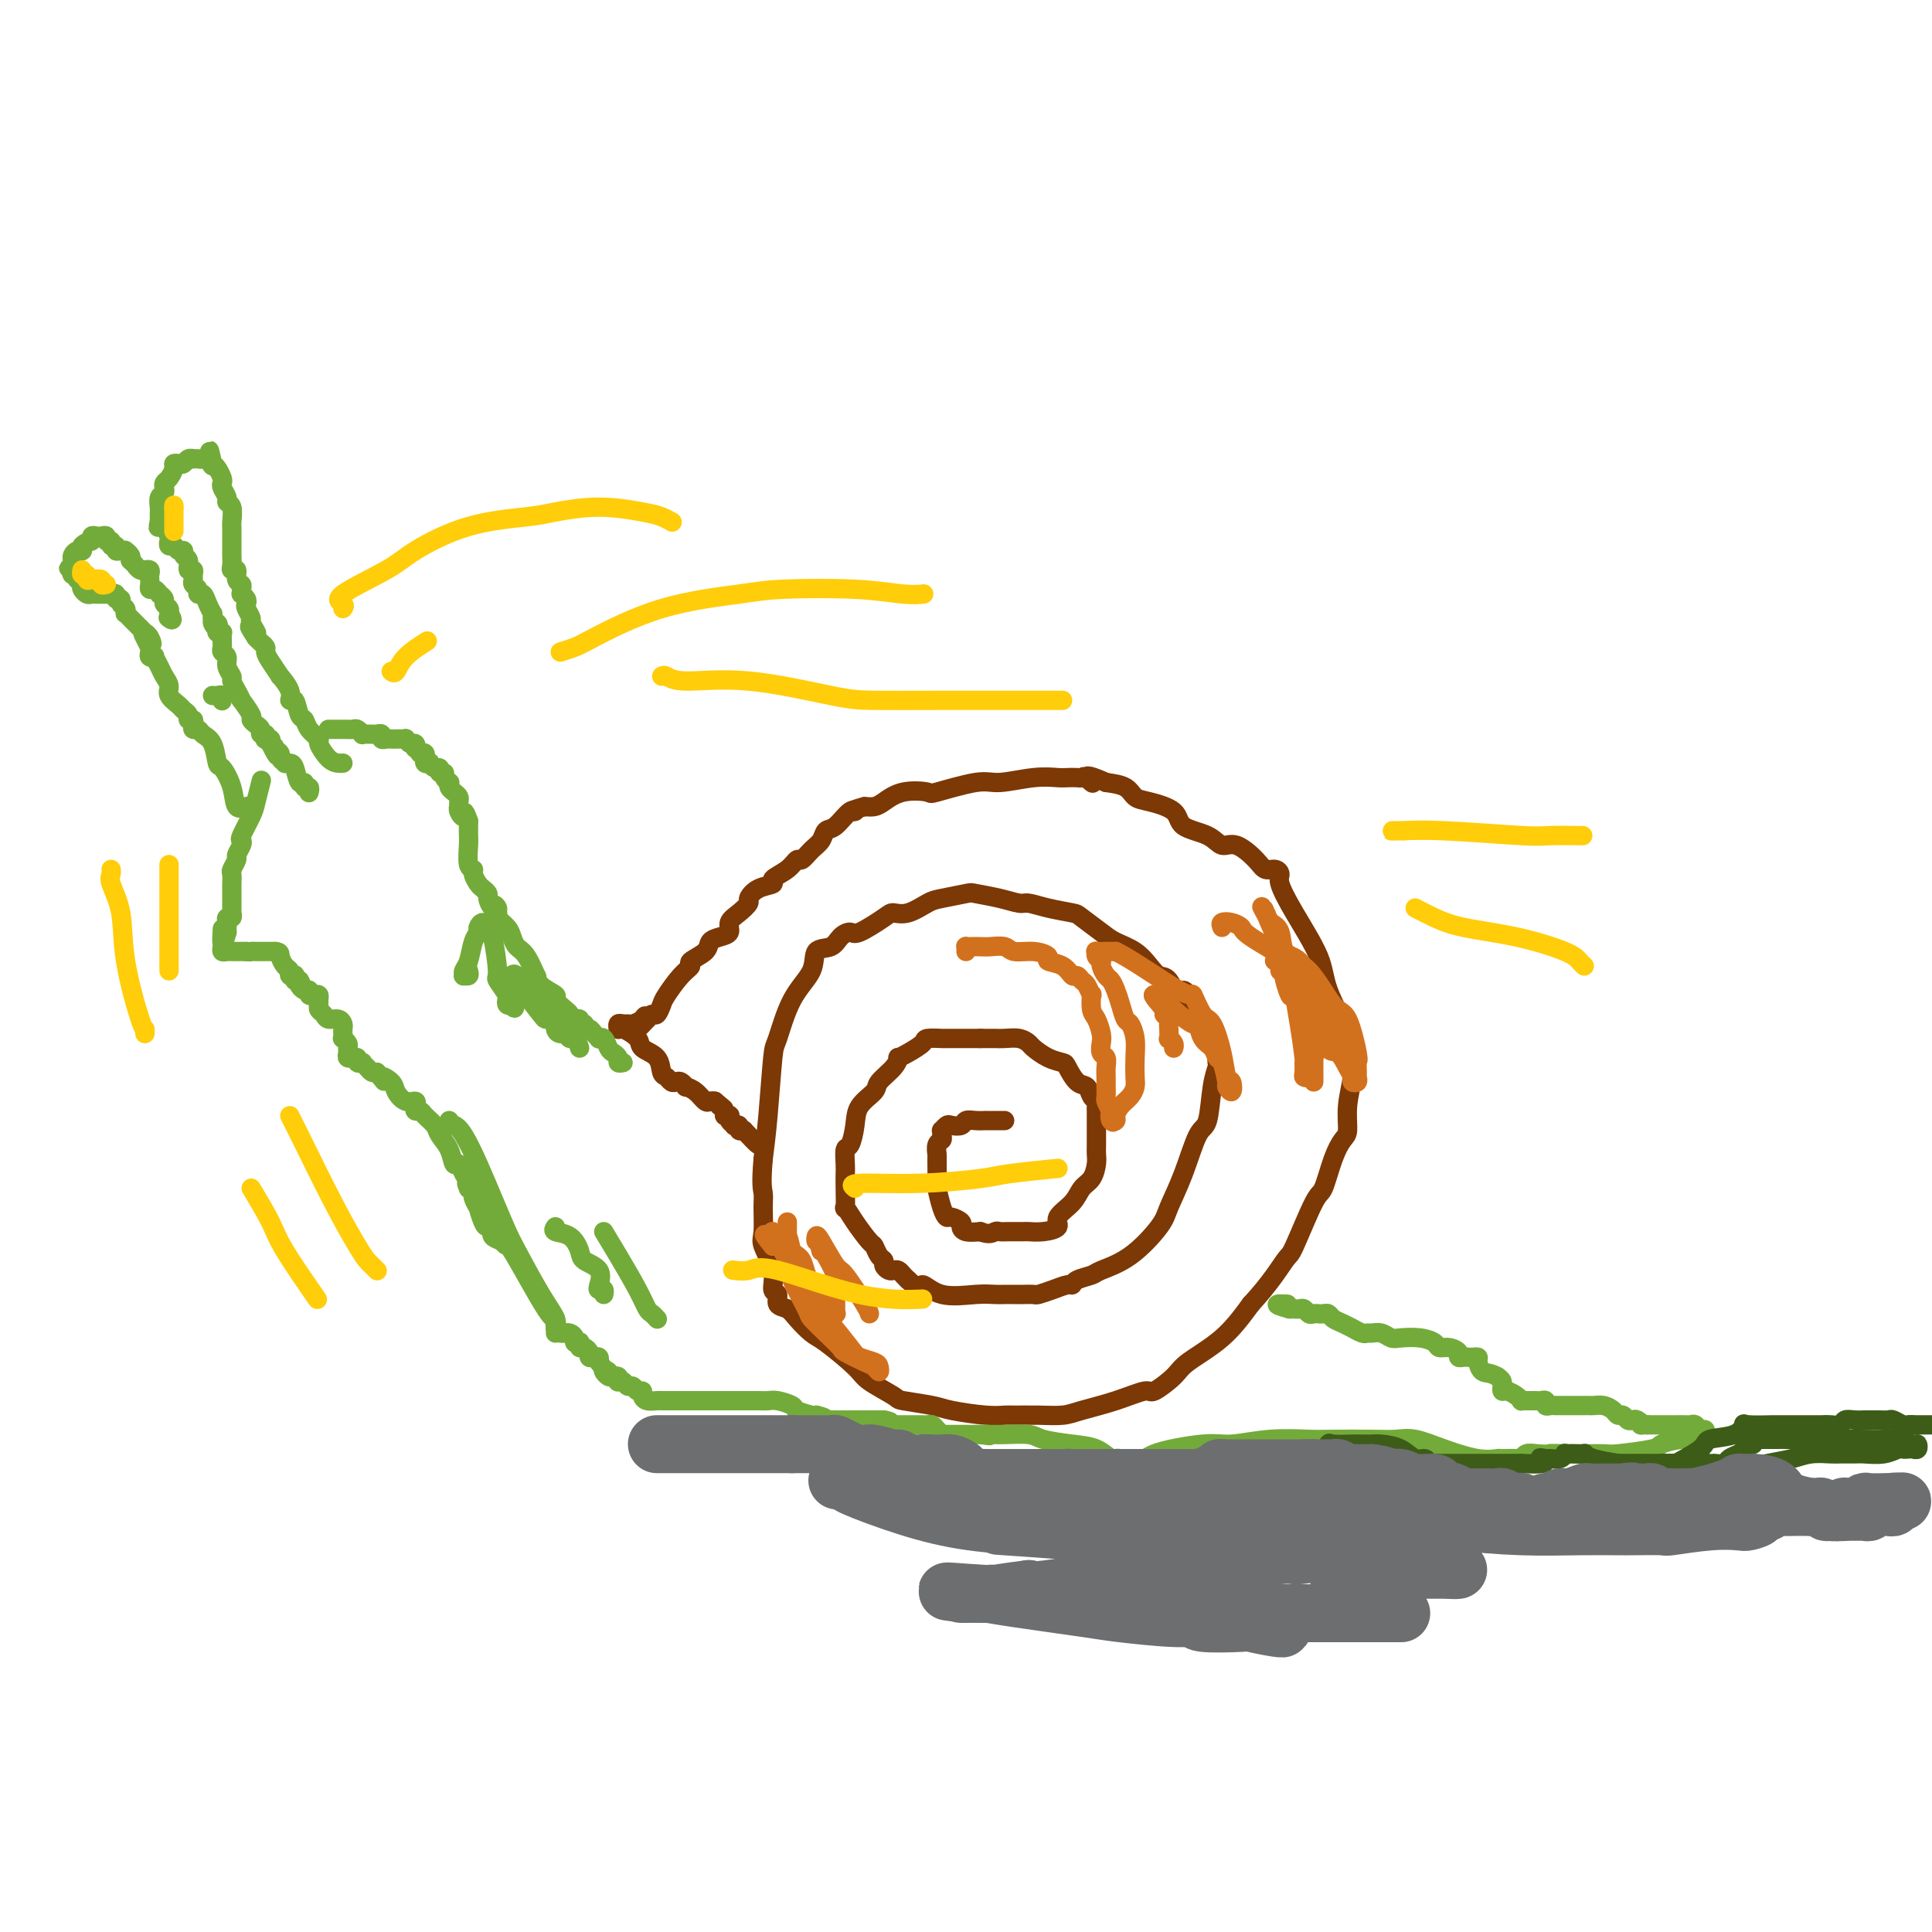 <svg viewBox='0 0 400 400' version='1.1' xmlns='http://www.w3.org/2000/svg' xmlns:xlink='http://www.w3.org/1999/xlink'><g fill='none' stroke='#7C3805' stroke-width='4' stroke-linecap='round' stroke-linejoin='round'><path d='M208,232c-0.373,0.000 -0.747,0.000 -1,0c-0.253,-0.000 -0.386,-0.001 -1,0c-0.614,0.001 -1.707,0.004 -2,0c-0.293,-0.004 0.216,-0.015 0,0c-0.216,0.015 -1.157,0.055 -2,0c-0.843,-0.055 -1.589,-0.207 -2,0c-0.411,0.207 -0.488,0.773 -1,1c-0.512,0.227 -1.458,0.116 -2,0c-0.542,-0.116 -0.680,-0.238 -1,0c-0.320,0.238 -0.822,0.836 -1,1c-0.178,0.164 -0.034,-0.106 0,0c0.034,0.106 -0.044,0.589 0,1c0.044,0.411 0.208,0.751 0,1c-0.208,0.249 -0.789,0.407 -1,1c-0.211,0.593 -0.054,1.622 0,2c0.054,0.378 0.004,0.105 0,1c-0.004,0.895 0.039,2.957 0,4c-0.039,1.043 -0.161,1.067 0,2c0.161,0.933 0.603,2.775 1,4c0.397,1.225 0.749,1.835 1,2c0.251,0.165 0.402,-0.113 1,0c0.598,0.113 1.645,0.618 2,1c0.355,0.382 0.019,0.641 0,1c-0.019,0.359 0.280,0.817 1,1c0.720,0.183 1.860,0.092 3,0'/><path d='M203,255c1.876,0.773 2.567,0.207 3,0c0.433,-0.207 0.607,-0.055 1,0c0.393,0.055 1.003,0.012 2,0c0.997,-0.012 2.380,0.006 3,0c0.620,-0.006 0.477,-0.035 1,0c0.523,0.035 1.711,0.133 3,0c1.289,-0.133 2.677,-0.496 3,-1c0.323,-0.504 -0.421,-1.150 0,-2c0.421,-0.850 2.008,-1.905 3,-3c0.992,-1.095 1.390,-2.230 2,-3c0.610,-0.770 1.431,-1.173 2,-2c0.569,-0.827 0.884,-2.076 1,-3c0.116,-0.924 0.031,-1.522 0,-2c-0.031,-0.478 -0.009,-0.835 0,-2c0.009,-1.165 0.003,-3.139 0,-4c-0.003,-0.861 -0.004,-0.611 0,-1c0.004,-0.389 0.013,-1.418 0,-2c-0.013,-0.582 -0.048,-0.717 0,-1c0.048,-0.283 0.177,-0.713 0,-1c-0.177,-0.287 -0.662,-0.430 -1,-1c-0.338,-0.570 -0.530,-1.566 -1,-2c-0.470,-0.434 -1.219,-0.305 -2,-1c-0.781,-0.695 -1.595,-2.213 -2,-3c-0.405,-0.787 -0.401,-0.841 -1,-1c-0.599,-0.159 -1.803,-0.421 -3,-1c-1.197,-0.579 -2.389,-1.476 -3,-2c-0.611,-0.524 -0.642,-0.676 -1,-1c-0.358,-0.324 -1.045,-0.819 -2,-1c-0.955,-0.181 -2.180,-0.049 -3,0c-0.820,0.049 -1.234,0.014 -2,0c-0.766,-0.014 -1.883,-0.007 -3,0'/><path d='M203,215c-1.678,0.001 -1.873,0.002 -3,0c-1.127,-0.002 -3.187,-0.008 -4,0c-0.813,0.008 -0.379,0.031 -1,0c-0.621,-0.031 -2.296,-0.115 -3,0c-0.704,0.115 -0.438,0.428 -1,1c-0.562,0.572 -1.951,1.403 -3,2c-1.049,0.597 -1.756,0.960 -2,1c-0.244,0.040 -0.023,-0.244 0,0c0.023,0.244 -0.151,1.015 -1,2c-0.849,0.985 -2.374,2.184 -3,3c-0.626,0.816 -0.354,1.249 -1,2c-0.646,0.751 -2.212,1.819 -3,3c-0.788,1.181 -0.800,2.476 -1,4c-0.200,1.524 -0.590,3.277 -1,4c-0.410,0.723 -0.842,0.416 -1,1c-0.158,0.584 -0.044,2.060 0,3c0.044,0.940 0.016,1.345 0,2c-0.016,0.655 -0.022,1.559 0,3c0.022,1.441 0.072,3.418 0,4c-0.072,0.582 -0.265,-0.230 0,0c0.265,0.230 0.989,1.500 2,3c1.011,1.500 2.309,3.228 3,4c0.691,0.772 0.777,0.589 1,1c0.223,0.411 0.585,1.417 1,2c0.415,0.583 0.885,0.744 1,1c0.115,0.256 -0.124,0.607 0,1c0.124,0.393 0.611,0.826 1,1c0.389,0.174 0.682,0.088 1,0c0.318,-0.088 0.663,-0.177 1,0c0.337,0.177 0.668,0.622 1,1c0.332,0.378 0.666,0.689 1,1'/><path d='M188,265c2.546,2.426 2.411,0.990 3,1c0.589,0.010 1.901,1.467 4,2c2.099,0.533 4.985,0.143 7,0c2.015,-0.143 3.160,-0.038 4,0c0.840,0.038 1.375,0.011 2,0c0.625,-0.011 1.339,-0.006 2,0c0.661,0.006 1.270,0.012 2,0c0.730,-0.012 1.583,-0.041 2,0c0.417,0.041 0.400,0.152 1,0c0.600,-0.152 1.817,-0.566 3,-1c1.183,-0.434 2.330,-0.889 3,-1c0.670,-0.111 0.862,0.122 1,0c0.138,-0.122 0.222,-0.599 1,-1c0.778,-0.401 2.248,-0.727 3,-1c0.752,-0.273 0.785,-0.495 2,-1c1.215,-0.505 3.613,-1.295 6,-3c2.387,-1.705 4.762,-4.325 6,-6c1.238,-1.675 1.340,-2.405 2,-4c0.660,-1.595 1.879,-4.056 3,-7c1.121,-2.944 2.143,-6.371 3,-8c0.857,-1.629 1.550,-1.461 2,-3c0.450,-1.539 0.657,-4.784 1,-7c0.343,-2.216 0.823,-3.404 1,-4c0.177,-0.596 0.052,-0.602 0,-1c-0.052,-0.398 -0.030,-1.190 0,-2c0.030,-0.810 0.070,-1.640 0,-2c-0.070,-0.360 -0.250,-0.251 -1,-1c-0.750,-0.749 -2.072,-2.357 -3,-4c-0.928,-1.643 -1.464,-3.322 -2,-5'/><path d='M246,206c-1.286,-2.149 -1.501,-0.021 -2,0c-0.499,0.021 -1.281,-2.063 -2,-3c-0.719,-0.937 -1.373,-0.725 -2,-1c-0.627,-0.275 -1.226,-1.037 -2,-2c-0.774,-0.963 -1.724,-2.128 -3,-3c-1.276,-0.872 -2.879,-1.452 -4,-2c-1.121,-0.548 -1.760,-1.065 -3,-2c-1.240,-0.935 -3.079,-2.288 -4,-3c-0.921,-0.712 -0.922,-0.782 -2,-1c-1.078,-0.218 -3.231,-0.584 -5,-1c-1.769,-0.416 -3.153,-0.883 -4,-1c-0.847,-0.117 -1.158,0.116 -2,0c-0.842,-0.116 -2.216,-0.579 -4,-1c-1.784,-0.421 -3.979,-0.799 -5,-1c-1.021,-0.201 -0.869,-0.226 -2,0c-1.131,0.226 -3.546,0.702 -5,1c-1.454,0.298 -1.948,0.417 -3,1c-1.052,0.583 -2.662,1.630 -4,2c-1.338,0.370 -2.403,0.062 -3,0c-0.597,-0.062 -0.725,0.120 -2,1c-1.275,0.880 -3.698,2.457 -5,3c-1.302,0.543 -1.484,0.051 -2,0c-0.516,-0.051 -1.366,0.337 -2,1c-0.634,0.663 -1.052,1.600 -2,2c-0.948,0.400 -2.425,0.262 -3,1c-0.575,0.738 -0.248,2.351 -1,4c-0.752,1.649 -2.583,3.334 -4,6c-1.417,2.666 -2.421,6.312 -3,8c-0.579,1.688 -0.733,1.416 -1,4c-0.267,2.584 -0.648,8.024 -1,12c-0.352,3.976 -0.676,6.488 -1,9'/><path d='M158,240c-0.462,5.344 -0.116,6.203 0,7c0.116,0.797 0.002,1.531 0,3c-0.002,1.469 0.109,3.674 0,5c-0.109,1.326 -0.437,1.774 0,3c0.437,1.226 1.640,3.231 2,5c0.360,1.769 -0.123,3.302 0,4c0.123,0.698 0.852,0.562 1,1c0.148,0.438 -0.284,1.451 0,2c0.284,0.549 1.284,0.633 2,1c0.716,0.367 1.147,1.017 2,2c0.853,0.983 2.128,2.298 3,3c0.872,0.702 1.342,0.790 3,2c1.658,1.210 4.503,3.543 6,5c1.497,1.457 1.646,2.039 3,3c1.354,0.961 3.912,2.300 5,3c1.088,0.700 0.704,0.762 2,1c1.296,0.238 4.270,0.652 6,1c1.730,0.348 2.215,0.629 4,1c1.785,0.371 4.869,0.832 7,1c2.131,0.168 3.309,0.043 4,0c0.691,-0.043 0.896,-0.003 2,0c1.104,0.003 3.109,-0.032 5,0c1.891,0.032 3.670,0.130 5,0c1.330,-0.130 2.212,-0.489 4,-1c1.788,-0.511 4.481,-1.174 7,-2c2.519,-0.826 4.865,-1.814 6,-2c1.135,-0.186 1.061,0.431 2,0c0.939,-0.431 2.891,-1.909 4,-3c1.109,-1.091 1.376,-1.794 3,-3c1.624,-1.206 4.607,-2.916 7,-5c2.393,-2.084 4.197,-4.542 6,-7'/><path d='M259,270c3.997,-4.316 5.991,-7.606 7,-9c1.009,-1.394 1.033,-0.891 2,-3c0.967,-2.109 2.876,-6.828 4,-9c1.124,-2.172 1.463,-1.797 2,-3c0.537,-1.203 1.272,-3.984 2,-6c0.728,-2.016 1.449,-3.267 2,-4c0.551,-0.733 0.932,-0.950 1,-2c0.068,-1.050 -0.178,-2.935 0,-5c0.178,-2.065 0.780,-4.309 1,-6c0.220,-1.691 0.059,-2.828 0,-4c-0.059,-1.172 -0.016,-2.378 0,-3c0.016,-0.622 0.005,-0.661 0,-1c-0.005,-0.339 -0.003,-0.977 0,-1c0.003,-0.023 0.007,0.569 -1,-1c-1.007,-1.569 -3.026,-5.299 -4,-8c-0.974,-2.701 -0.904,-4.374 -2,-7c-1.096,-2.626 -3.358,-6.205 -5,-9c-1.642,-2.795 -2.665,-4.806 -3,-6c-0.335,-1.194 0.017,-1.572 0,-2c-0.017,-0.428 -0.403,-0.908 -1,-1c-0.597,-0.092 -1.406,0.204 -2,0c-0.594,-0.204 -0.972,-0.907 -2,-2c-1.028,-1.093 -2.706,-2.575 -4,-3c-1.294,-0.425 -2.205,0.209 -3,0c-0.795,-0.209 -1.473,-1.259 -3,-2c-1.527,-0.741 -3.902,-1.172 -5,-2c-1.098,-0.828 -0.919,-2.053 -2,-3c-1.081,-0.947 -3.424,-1.615 -5,-2c-1.576,-0.385 -2.386,-0.488 -3,-1c-0.614,-0.512 -1.033,-1.432 -2,-2c-0.967,-0.568 -2.484,-0.784 -4,-1'/><path d='M229,162c-6.047,-2.724 -3.665,-0.534 -3,0c0.665,0.534 -0.386,-0.589 -1,-1c-0.614,-0.411 -0.790,-0.111 -1,0c-0.210,0.111 -0.454,0.034 -1,0c-0.546,-0.034 -1.393,-0.025 -2,0c-0.607,0.025 -0.973,0.067 -2,0c-1.027,-0.067 -2.716,-0.242 -5,0c-2.284,0.242 -5.163,0.900 -7,1c-1.837,0.100 -2.631,-0.359 -5,0c-2.369,0.359 -6.311,1.536 -8,2c-1.689,0.464 -1.124,0.216 -2,0c-0.876,-0.216 -3.194,-0.398 -5,0c-1.806,0.398 -3.102,1.376 -4,2c-0.898,0.624 -1.400,0.892 -2,1c-0.600,0.108 -1.300,0.054 -2,0'/><path d='M179,167c-3.991,1.046 -2.469,1.162 -2,1c0.469,-0.162 -0.115,-0.602 -1,0c-0.885,0.602 -2.072,2.246 -3,3c-0.928,0.754 -1.596,0.617 -2,1c-0.404,0.383 -0.543,1.285 -1,2c-0.457,0.715 -1.231,1.242 -2,2c-0.769,0.758 -1.535,1.747 -2,2c-0.465,0.253 -0.631,-0.232 -1,0c-0.369,0.232 -0.940,1.179 -2,2c-1.060,0.821 -2.608,1.514 -3,2c-0.392,0.486 0.373,0.763 0,1c-0.373,0.237 -1.884,0.433 -3,1c-1.116,0.567 -1.839,1.503 -2,2c-0.161,0.497 0.238,0.553 0,1c-0.238,0.447 -1.115,1.285 -2,2c-0.885,0.715 -1.779,1.308 -2,2c-0.221,0.692 0.230,1.485 0,2c-0.230,0.515 -1.143,0.754 -2,1c-0.857,0.246 -1.660,0.501 -2,1c-0.340,0.499 -0.217,1.244 -1,2c-0.783,0.756 -2.472,1.525 -3,2c-0.528,0.475 0.104,0.657 0,1c-0.104,0.343 -0.945,0.848 -2,2c-1.055,1.152 -2.324,2.952 -3,4c-0.676,1.048 -0.758,1.343 -1,2c-0.242,0.657 -0.642,1.677 -1,2c-0.358,0.323 -0.674,-0.051 -1,0c-0.326,0.051 -0.663,0.525 -1,1'/><path d='M134,211c-3.814,4.193 -1.848,1.176 -1,0c0.848,-1.176 0.577,-0.512 0,0c-0.577,0.512 -1.461,0.873 -2,1c-0.539,0.127 -0.733,0.020 -1,0c-0.267,-0.020 -0.607,0.046 -1,0c-0.393,-0.046 -0.840,-0.202 -1,0c-0.160,0.202 -0.031,0.764 0,1c0.031,0.236 -0.034,0.145 0,0c0.034,-0.145 0.166,-0.344 1,0c0.834,0.344 2.370,1.230 3,2c0.630,0.770 0.354,1.426 1,2c0.646,0.574 2.215,1.068 3,2c0.785,0.932 0.787,2.301 1,3c0.213,0.699 0.636,0.727 1,1c0.364,0.273 0.671,0.791 1,1c0.329,0.209 0.682,0.110 1,0c0.318,-0.110 0.600,-0.232 1,0c0.400,0.232 0.919,0.819 1,1c0.081,0.181 -0.277,-0.043 0,0c0.277,0.043 1.188,0.352 2,1c0.812,0.648 1.526,1.636 2,2c0.474,0.364 0.707,0.104 1,0c0.293,-0.104 0.647,-0.052 1,0'/><path d='M148,228c3.256,2.657 1.394,1.300 1,1c-0.394,-0.300 0.678,0.458 1,1c0.322,0.542 -0.106,0.867 0,1c0.106,0.133 0.745,0.074 1,0c0.255,-0.074 0.125,-0.165 0,0c-0.125,0.165 -0.244,0.584 0,1c0.244,0.416 0.853,0.830 1,1c0.147,0.170 -0.167,0.097 0,0c0.167,-0.097 0.814,-0.218 1,0c0.186,0.218 -0.090,0.777 0,1c0.090,0.223 0.545,0.112 1,0'/><path d='M154,234c1.548,1.607 2.417,2.625 3,3c0.583,0.375 0.881,0.107 1,0c0.119,-0.107 0.060,-0.054 0,0'/></g>
<g fill='none' stroke='#73AB3A' stroke-width='4' stroke-linecap='round' stroke-linejoin='round'><path d='M129,220c-0.446,0.087 -0.893,0.173 -1,0c-0.107,-0.173 0.125,-0.607 0,-1c-0.125,-0.393 -0.607,-0.746 -1,-1c-0.393,-0.254 -0.697,-0.411 -1,-1c-0.303,-0.589 -0.606,-1.612 -1,-2c-0.394,-0.388 -0.880,-0.141 -1,0c-0.120,0.141 0.127,0.177 0,0c-0.127,-0.177 -0.626,-0.568 -1,-1c-0.374,-0.432 -0.621,-0.904 -1,-1c-0.379,-0.096 -0.889,0.185 -1,0c-0.111,-0.185 0.177,-0.838 0,-1c-0.177,-0.162 -0.820,0.165 -1,0c-0.180,-0.165 0.101,-0.822 0,-1c-0.101,-0.178 -0.585,0.122 -1,0c-0.415,-0.122 -0.763,-0.665 -1,-1c-0.237,-0.335 -0.365,-0.462 -1,-1c-0.635,-0.538 -1.776,-1.485 -2,-2c-0.224,-0.515 0.470,-0.596 0,-1c-0.470,-0.404 -2.104,-1.130 -3,-2c-0.896,-0.870 -1.052,-1.885 -1,-2c0.052,-0.115 0.314,0.671 0,0c-0.314,-0.671 -1.202,-2.799 -2,-4c-0.798,-1.201 -1.506,-1.474 -2,-2c-0.494,-0.526 -0.773,-1.304 -1,-2c-0.227,-0.696 -0.401,-1.310 -1,-2c-0.599,-0.690 -1.623,-1.455 -2,-2c-0.377,-0.545 -0.108,-0.870 0,-1c0.108,-0.130 0.054,-0.065 0,0'/><path d='M103,189c-1.349,-2.576 -0.221,-1.517 0,-1c0.221,0.517 -0.465,0.490 -1,0c-0.535,-0.490 -0.918,-1.444 -1,-2c-0.082,-0.556 0.137,-0.713 0,-1c-0.137,-0.287 -0.629,-0.704 -1,-1c-0.371,-0.296 -0.621,-0.471 -1,-1c-0.379,-0.529 -0.886,-1.411 -1,-2c-0.114,-0.589 0.166,-0.883 0,-1c-0.166,-0.117 -0.776,-0.055 -1,-1c-0.224,-0.945 -0.060,-2.897 0,-4c0.060,-1.103 0.016,-1.358 0,-2c-0.016,-0.642 -0.004,-1.673 0,-2c0.004,-0.327 0.001,0.049 0,0c-0.001,-0.049 -0.001,-0.525 0,-1'/><path d='M97,170c-1.094,-3.122 -0.829,-1.428 -1,-1c-0.171,0.428 -0.777,-0.410 -1,-1c-0.223,-0.590 -0.063,-0.932 0,-1c0.063,-0.068 0.027,0.137 0,0c-0.027,-0.137 -0.046,-0.615 0,-1c0.046,-0.385 0.157,-0.677 0,-1c-0.157,-0.323 -0.582,-0.678 -1,-1c-0.418,-0.322 -0.829,-0.612 -1,-1c-0.171,-0.388 -0.102,-0.873 0,-1c0.102,-0.127 0.238,0.106 0,0c-0.238,-0.106 -0.851,-0.549 -1,-1c-0.149,-0.451 0.166,-0.909 0,-1c-0.166,-0.091 -0.814,0.186 -1,0c-0.186,-0.186 0.090,-0.833 0,-1c-0.090,-0.167 -0.546,0.147 -1,0c-0.454,-0.147 -0.906,-0.756 -1,-1c-0.094,-0.244 0.172,-0.122 0,0c-0.172,0.122 -0.781,0.243 -1,0c-0.219,-0.243 -0.048,-0.849 0,-1c0.048,-0.151 -0.025,0.152 0,0c0.025,-0.152 0.150,-0.758 0,-1c-0.150,-0.242 -0.575,-0.121 -1,0'/><path d='M87,156c-1.785,-2.327 -1.248,-1.145 -1,-1c0.248,0.145 0.207,-0.746 0,-1c-0.207,-0.254 -0.580,0.128 -1,0c-0.420,-0.128 -0.886,-0.766 -1,-1c-0.114,-0.234 0.124,-0.063 0,0c-0.124,0.063 -0.612,0.018 -1,0c-0.388,-0.018 -0.678,-0.009 -1,0c-0.322,0.009 -0.678,0.016 -1,0c-0.322,-0.016 -0.611,-0.057 -1,0c-0.389,0.057 -0.877,0.211 -1,0c-0.123,-0.211 0.121,-0.789 0,-1c-0.121,-0.211 -0.606,-0.056 -1,0c-0.394,0.056 -0.697,0.011 -1,0c-0.303,-0.011 -0.606,0.011 -1,0c-0.394,-0.011 -0.879,-0.056 -1,0c-0.121,0.056 0.121,0.211 0,0c-0.121,-0.211 -0.606,-0.789 -1,-1c-0.394,-0.211 -0.697,-0.057 -1,0c-0.303,0.057 -0.606,0.015 -1,0c-0.394,-0.015 -0.880,-0.004 -1,0c-0.120,0.004 0.125,0.001 0,0c-0.125,-0.001 -0.621,-0.000 -1,0c-0.379,0.000 -0.640,0.000 -1,0c-0.360,-0.000 -0.817,-0.000 -1,0c-0.183,0.000 -0.091,0.000 0,0'/><path d='M71,158c-0.261,0.027 -0.521,0.054 -1,0c-0.479,-0.054 -1.175,-0.190 -2,-1c-0.825,-0.810 -1.779,-2.295 -2,-3c-0.221,-0.705 0.292,-0.631 0,-1c-0.292,-0.369 -1.389,-1.180 -2,-2c-0.611,-0.820 -0.736,-1.650 -1,-2c-0.264,-0.350 -0.667,-0.221 -1,-1c-0.333,-0.779 -0.595,-2.465 -1,-3c-0.405,-0.535 -0.952,0.082 -1,0c-0.048,-0.082 0.404,-0.862 0,-2c-0.404,-1.138 -1.663,-2.634 -2,-3c-0.337,-0.366 0.246,0.396 0,0c-0.246,-0.396 -1.323,-1.951 -2,-3c-0.677,-1.049 -0.955,-1.590 -1,-2c-0.045,-0.410 0.142,-0.687 0,-1c-0.142,-0.313 -0.612,-0.661 -1,-1c-0.388,-0.339 -0.694,-0.670 -1,-1'/><path d='M53,132c-2.720,-4.136 -0.519,-1.475 0,-1c0.519,0.475 -0.645,-1.234 -1,-2c-0.355,-0.766 0.097,-0.587 0,-1c-0.097,-0.413 -0.744,-1.416 -1,-2c-0.256,-0.584 -0.121,-0.748 0,-1c0.121,-0.252 0.230,-0.593 0,-1c-0.230,-0.407 -0.798,-0.881 -1,-1c-0.202,-0.119 -0.039,0.118 0,0c0.039,-0.118 -0.046,-0.591 0,-1c0.046,-0.409 0.223,-0.752 0,-1c-0.223,-0.248 -0.844,-0.399 -1,-1c-0.156,-0.601 0.154,-1.653 0,-2c-0.154,-0.347 -0.773,0.009 -1,0c-0.227,-0.009 -0.061,-0.384 0,-1c0.061,-0.616 0.016,-1.475 0,-2c-0.016,-0.525 -0.004,-0.718 0,-1c0.004,-0.282 0.001,-0.653 0,-1c-0.001,-0.347 -0.001,-0.668 0,-1c0.001,-0.332 0.001,-0.674 0,-1c-0.001,-0.326 -0.004,-0.637 0,-1c0.004,-0.363 0.016,-0.779 0,-1c-0.016,-0.221 -0.061,-0.248 0,-1c0.061,-0.752 0.226,-2.229 0,-3c-0.226,-0.771 -0.844,-0.835 -1,-1c-0.156,-0.165 0.152,-0.429 0,-1c-0.152,-0.571 -0.762,-1.449 -1,-2c-0.238,-0.551 -0.105,-0.777 0,-1c0.105,-0.223 0.182,-0.445 0,-1c-0.182,-0.555 -0.623,-1.444 -1,-2c-0.377,-0.556 -0.688,-0.778 -1,-1'/><path d='M44,96c-1.345,-5.509 -0.207,-1.280 0,0c0.207,1.280 -0.518,-0.389 -1,-1c-0.482,-0.611 -0.721,-0.165 -1,0c-0.279,0.165 -0.600,0.048 -1,0c-0.400,-0.048 -0.880,-0.027 -1,0c-0.120,0.027 0.122,0.059 0,0c-0.122,-0.059 -0.606,-0.210 -1,0c-0.394,0.210 -0.697,0.781 -1,1c-0.303,0.219 -0.607,0.086 -1,0c-0.393,-0.086 -0.876,-0.125 -1,0c-0.124,0.125 0.111,0.415 0,1c-0.111,0.585 -0.570,1.465 -1,2c-0.430,0.535 -0.833,0.724 -1,1c-0.167,0.276 -0.097,0.637 0,1c0.097,0.363 0.222,0.727 0,1c-0.222,0.273 -0.792,0.454 -1,1c-0.208,0.546 -0.056,1.456 0,2c0.056,0.544 0.015,0.724 0,1c-0.015,0.276 -0.004,0.650 0,1c0.004,0.350 0.002,0.675 0,1'/><path d='M33,108c-0.374,1.611 -0.310,1.138 0,1c0.310,-0.138 0.867,0.058 1,0c0.133,-0.058 -0.157,-0.370 0,0c0.157,0.370 0.763,1.424 1,2c0.237,0.576 0.106,0.675 0,1c-0.106,0.325 -0.187,0.875 0,1c0.187,0.125 0.643,-0.175 1,0c0.357,0.175 0.617,0.825 1,1c0.383,0.175 0.891,-0.126 1,0c0.109,0.126 -0.181,0.678 0,1c0.181,0.322 0.833,0.415 1,1c0.167,0.585 -0.153,1.662 0,2c0.153,0.338 0.777,-0.065 1,0c0.223,0.065 0.045,0.596 0,1c-0.045,0.404 0.044,0.681 0,1c-0.044,0.319 -0.219,0.679 0,1c0.219,0.321 0.833,0.601 1,1c0.167,0.399 -0.113,0.915 0,1c0.113,0.085 0.619,-0.262 1,0c0.381,0.262 0.638,1.132 1,2c0.362,0.868 0.828,1.734 1,2c0.172,0.266 0.049,-0.067 0,0c-0.049,0.067 -0.025,0.533 0,1'/><path d='M44,128c1.642,3.332 0.248,1.664 0,1c-0.248,-0.664 0.652,-0.322 1,0c0.348,0.322 0.146,0.625 0,1c-0.146,0.375 -0.235,0.821 0,1c0.235,0.179 0.795,0.089 1,0c0.205,-0.089 0.054,-0.178 0,0c-0.054,0.178 -0.010,0.624 0,1c0.010,0.376 -0.012,0.681 0,1c0.012,0.319 0.060,0.653 0,1c-0.060,0.347 -0.227,0.708 0,1c0.227,0.292 0.848,0.514 1,1c0.152,0.486 -0.165,1.235 0,2c0.165,0.765 0.813,1.547 1,2c0.187,0.453 -0.086,0.577 0,1c0.086,0.423 0.530,1.146 1,2c0.470,0.854 0.966,1.840 1,2c0.034,0.160 -0.393,-0.504 0,0c0.393,0.504 1.607,2.178 2,3c0.393,0.822 -0.035,0.794 0,1c0.035,0.206 0.531,0.647 1,1c0.469,0.353 0.909,0.616 1,1c0.091,0.384 -0.168,0.887 0,1c0.168,0.113 0.763,-0.163 1,0c0.237,0.163 0.115,0.765 0,1c-0.115,0.235 -0.223,0.102 0,0c0.223,-0.102 0.778,-0.172 1,0c0.222,0.172 0.111,0.586 0,1'/><path d='M56,154c2.100,4.262 1.351,1.916 1,1c-0.351,-0.916 -0.305,-0.403 0,0c0.305,0.403 0.869,0.696 1,1c0.131,0.304 -0.172,0.618 0,1c0.172,0.382 0.819,0.832 1,1c0.181,0.168 -0.105,0.054 0,0c0.105,-0.054 0.602,-0.049 1,0c0.398,0.049 0.699,0.142 1,1c0.301,0.858 0.602,2.482 1,3c0.398,0.518 0.891,-0.071 1,0c0.109,0.071 -0.167,0.803 0,1c0.167,0.197 0.776,-0.139 1,0c0.224,0.139 0.064,0.754 0,1c-0.064,0.246 -0.032,0.123 0,0'/><path d='M54,162c0.099,-0.393 0.198,-0.785 0,0c-0.198,0.785 -0.693,2.748 -1,4c-0.307,1.252 -0.426,1.792 -1,3c-0.574,1.208 -1.603,3.082 -2,4c-0.397,0.918 -0.163,0.880 0,1c0.163,0.120 0.254,0.398 0,1c-0.254,0.602 -0.853,1.527 -1,2c-0.147,0.473 0.157,0.494 0,1c-0.157,0.506 -0.774,1.498 -1,2c-0.226,0.502 -0.061,0.516 0,1c0.061,0.484 0.016,1.439 0,2c-0.016,0.561 -0.004,0.727 0,1c0.004,0.273 0.001,0.651 0,1c-0.001,0.349 -0.001,0.667 0,1c0.001,0.333 0.001,0.682 0,1c-0.001,0.318 -0.004,0.606 0,1c0.004,0.394 0.015,0.893 0,1c-0.015,0.107 -0.057,-0.179 0,0c0.057,0.179 0.211,0.821 0,1c-0.211,0.179 -0.789,-0.107 -1,0c-0.211,0.107 -0.057,0.606 0,1c0.057,0.394 0.016,0.684 0,1c-0.016,0.316 -0.008,0.658 0,1'/><path d='M47,193c-1.309,4.808 -1.083,1.330 -1,0c0.083,-1.330 0.021,-0.510 0,0c-0.021,0.510 -0.003,0.711 0,1c0.003,0.289 -0.009,0.666 0,1c0.009,0.334 0.040,0.625 0,1c-0.040,0.375 -0.151,0.832 0,1c0.151,0.168 0.565,0.045 1,0c0.435,-0.045 0.890,-0.012 1,0c0.110,0.012 -0.125,0.003 0,0c0.125,-0.003 0.611,-0.001 1,0c0.389,0.001 0.683,0.000 1,0c0.317,-0.000 0.659,-0.000 1,0'/><path d='M51,197c0.936,0.155 0.776,0.041 1,0c0.224,-0.041 0.833,-0.011 1,0c0.167,0.011 -0.109,0.003 0,0c0.109,-0.003 0.604,-0.001 1,0c0.396,0.001 0.694,0.000 1,0c0.306,-0.000 0.621,-0.000 1,0c0.379,0.000 0.823,0.000 1,0c0.177,-0.000 0.089,-0.000 0,0'/><path d='M57,197c1.111,0.117 0.890,0.410 1,1c0.110,0.590 0.551,1.478 1,2c0.449,0.522 0.904,0.680 1,1c0.096,0.320 -0.168,0.804 0,1c0.168,0.196 0.767,0.104 1,0c0.233,-0.104 0.101,-0.220 0,0c-0.101,0.220 -0.172,0.777 0,1c0.172,0.223 0.586,0.111 1,0'/><path d='M62,203c0.730,1.090 0.055,0.814 0,1c-0.055,0.186 0.511,0.834 1,1c0.489,0.166 0.902,-0.149 1,0c0.098,0.149 -0.117,0.761 0,1c0.117,0.239 0.566,0.106 1,0c0.434,-0.106 0.851,-0.183 1,0c0.149,0.183 0.028,0.627 0,1c-0.028,0.373 0.038,0.673 0,1c-0.038,0.327 -0.178,0.679 0,1c0.178,0.321 0.675,0.611 1,1c0.325,0.389 0.479,0.877 1,1c0.521,0.123 1.408,-0.121 2,0c0.592,0.121 0.890,0.606 1,1c0.110,0.394 0.033,0.697 0,1c-0.033,0.303 -0.023,0.606 0,1c0.023,0.394 0.059,0.879 0,1c-0.059,0.121 -0.213,-0.121 0,0c0.213,0.121 0.793,0.607 1,1c0.207,0.393 0.040,0.694 0,1c-0.040,0.306 0.046,0.617 0,1c-0.046,0.383 -0.224,0.838 0,1c0.224,0.162 0.849,0.029 1,0c0.151,-0.029 -0.170,0.044 0,0c0.170,-0.044 0.833,-0.205 1,0c0.167,0.205 -0.163,0.777 0,1c0.163,0.223 0.817,0.099 1,0c0.183,-0.099 -0.106,-0.171 0,0c0.106,0.171 0.605,0.584 1,1c0.395,0.416 0.684,0.833 1,1c0.316,0.167 0.658,0.083 1,0'/><path d='M78,222c2.590,3.129 1.066,1.450 1,1c-0.066,-0.450 1.328,0.327 2,1c0.672,0.673 0.624,1.242 1,2c0.376,0.758 1.176,1.705 2,2c0.824,0.295 1.673,-0.062 2,0c0.327,0.062 0.133,0.545 0,1c-0.133,0.455 -0.205,0.884 0,1c0.205,0.116 0.689,-0.080 1,0c0.311,0.080 0.451,0.436 1,1c0.549,0.564 1.509,1.337 2,2c0.491,0.663 0.513,1.218 1,2c0.487,0.782 1.440,1.792 2,3c0.560,1.208 0.727,2.612 1,3c0.273,0.388 0.650,-0.242 1,0c0.350,0.242 0.671,1.355 1,2c0.329,0.645 0.664,0.823 1,1'/><path d='M97,244c2.935,3.565 0.771,1.479 0,1c-0.771,-0.479 -0.150,0.651 0,1c0.150,0.349 -0.171,-0.081 0,0c0.171,0.081 0.833,0.673 1,1c0.167,0.327 -0.163,0.389 0,1c0.163,0.611 0.818,1.770 1,2c0.182,0.230 -0.109,-0.471 0,0c0.109,0.471 0.618,2.112 1,3c0.382,0.888 0.639,1.022 1,1c0.361,-0.022 0.827,-0.199 1,0c0.173,0.199 0.052,0.774 0,1c-0.052,0.226 -0.034,0.102 0,0c0.034,-0.102 0.086,-0.181 0,0c-0.086,0.181 -0.310,0.623 0,1c0.310,0.377 1.155,0.688 2,1'/><path d='M104,257c1.144,1.761 0.506,-0.337 2,2c1.494,2.337 5.122,9.110 7,12c1.878,2.890 2.005,1.899 2,2c-0.005,0.101 -0.142,1.294 0,2c0.142,0.706 0.564,0.924 1,1c0.436,0.076 0.886,0.010 1,0c0.114,-0.010 -0.109,0.036 0,0c0.109,-0.036 0.551,-0.154 1,0c0.449,0.154 0.904,0.581 1,1c0.096,0.419 -0.168,0.829 0,1c0.168,0.171 0.767,0.101 1,0c0.233,-0.101 0.100,-0.234 0,0c-0.100,0.234 -0.168,0.833 0,1c0.168,0.167 0.570,-0.100 1,0c0.430,0.100 0.886,0.565 1,1c0.114,0.435 -0.114,0.838 0,1c0.114,0.162 0.569,0.082 1,0c0.431,-0.082 0.837,-0.166 1,0c0.163,0.166 0.081,0.583 0,1'/><path d='M124,282c3.255,4.337 1.393,2.679 1,2c-0.393,-0.679 0.683,-0.379 1,0c0.317,0.379 -0.125,0.837 0,1c0.125,0.163 0.817,0.030 1,0c0.183,-0.030 -0.144,0.043 0,0c0.144,-0.043 0.760,-0.204 1,0c0.240,0.204 0.106,0.771 0,1c-0.106,0.229 -0.183,0.118 0,0c0.183,-0.118 0.627,-0.243 1,0c0.373,0.243 0.674,0.852 1,1c0.326,0.148 0.678,-0.167 1,0c0.322,0.167 0.615,0.815 1,1c0.385,0.185 0.863,-0.094 1,0c0.137,0.094 -0.066,0.561 0,1c0.066,0.439 0.403,0.850 1,1c0.597,0.150 1.455,0.040 2,0c0.545,-0.040 0.776,-0.011 1,0c0.224,0.011 0.442,0.003 1,0c0.558,-0.003 1.458,-0.001 2,0c0.542,0.001 0.727,0.000 1,0c0.273,-0.000 0.633,-0.000 1,0c0.367,0.000 0.742,0.000 1,0c0.258,-0.000 0.398,-0.000 1,0c0.602,0.000 1.667,0.000 2,0c0.333,-0.000 -0.065,-0.000 0,0c0.065,0.000 0.595,0.000 1,0c0.405,-0.000 0.686,-0.000 1,0c0.314,0.000 0.661,0.000 1,0c0.339,-0.000 0.669,-0.000 1,0'/><path d='M150,290c2.407,0.000 1.423,0.000 1,0c-0.423,-0.000 -0.286,-0.000 0,0c0.286,0.000 0.721,0.000 1,0c0.279,-0.000 0.403,-0.000 1,0c0.597,0.000 1.669,0.000 2,0c0.331,-0.000 -0.078,-0.001 0,0c0.078,0.001 0.645,0.003 1,0c0.355,-0.003 0.499,-0.012 1,0c0.501,0.012 1.360,0.045 2,0c0.640,-0.045 1.061,-0.170 2,0c0.939,0.170 2.396,0.633 3,1c0.604,0.367 0.355,0.637 1,1c0.645,0.363 2.184,0.818 3,1c0.816,0.182 0.908,0.091 1,0'/><path d='M169,293c3.102,0.691 1.357,0.917 1,1c-0.357,0.083 0.674,0.022 1,0c0.326,-0.022 -0.054,-0.006 0,0c0.054,0.006 0.543,0.002 1,0c0.457,-0.002 0.881,-0.000 1,0c0.119,0.000 -0.069,0.000 0,0c0.069,-0.000 0.393,-0.000 1,0c0.607,0.000 1.497,0.000 2,0c0.503,-0.000 0.619,-0.000 1,0c0.381,0.000 1.026,0.000 2,0c0.974,-0.000 2.278,-0.000 3,0c0.722,0.000 0.861,0.000 1,0'/><path d='M183,294c2.348,0.381 1.220,0.834 1,1c-0.220,0.166 0.470,0.044 1,0c0.530,-0.044 0.901,-0.012 1,0c0.099,0.012 -0.075,0.003 0,0c0.075,-0.003 0.397,-0.001 1,0c0.603,0.001 1.485,0.000 2,0c0.515,-0.000 0.663,-0.001 1,0c0.337,0.001 0.864,0.003 1,0c0.136,-0.003 -0.117,-0.011 0,0c0.117,0.011 0.605,0.041 1,0c0.395,-0.041 0.697,-0.155 1,0c0.303,0.155 0.606,0.577 1,1c0.394,0.423 0.879,0.845 1,1c0.121,0.155 -0.123,0.041 0,0c0.123,-0.041 0.611,-0.011 1,0c0.389,0.011 0.678,0.003 1,0c0.322,-0.003 0.678,-0.001 1,0c0.322,0.001 0.611,0.000 1,0c0.389,-0.000 0.878,-0.000 1,0c0.122,0.000 -0.122,0.000 0,0c0.122,-0.000 0.610,-0.000 1,0c0.390,0.000 0.683,0.000 1,0c0.317,-0.000 0.659,-0.000 1,0'/><path d='M203,297c3.273,0.464 1.454,0.124 1,0c-0.454,-0.124 0.455,-0.030 1,0c0.545,0.030 0.725,-0.003 1,0c0.275,0.003 0.646,0.041 2,0c1.354,-0.041 3.690,-0.161 5,0c1.310,0.161 1.594,0.603 3,1c1.406,0.397 3.935,0.747 6,1c2.065,0.253 3.667,0.408 5,1c1.333,0.592 2.397,1.621 3,2c0.603,0.379 0.744,0.108 1,0c0.256,-0.108 0.628,-0.054 1,0'/><path d='M232,302c5.536,0.673 4.876,-0.145 7,-1c2.124,-0.855 7.032,-1.746 10,-2c2.968,-0.254 3.994,0.128 6,0c2.006,-0.128 4.991,-0.766 8,-1c3.009,-0.234 6.043,-0.064 8,0c1.957,0.064 2.839,0.023 5,0c2.161,-0.023 5.603,-0.027 8,0c2.397,0.027 3.750,0.084 5,0c1.250,-0.084 2.399,-0.310 4,0c1.601,0.310 3.655,1.155 6,2c2.345,0.845 4.982,1.692 7,2c2.018,0.308 3.419,0.079 4,0c0.581,-0.079 0.344,-0.007 1,0c0.656,0.007 2.207,-0.050 3,0c0.793,0.050 0.829,0.206 1,0c0.171,-0.206 0.477,-0.773 1,-1c0.523,-0.227 1.261,-0.113 2,0'/><path d='M318,301c8.977,0.463 3.919,0.121 3,0c-0.919,-0.121 2.300,-0.021 5,0c2.700,0.021 4.879,-0.037 6,0c1.121,0.037 1.184,0.167 3,0c1.816,-0.167 5.386,-0.633 7,-1c1.614,-0.367 1.272,-0.634 2,-1c0.728,-0.366 2.524,-0.829 4,-1c1.476,-0.171 2.630,-0.048 3,0c0.370,0.048 -0.044,0.023 0,0c0.044,-0.023 0.545,-0.044 1,0c0.455,0.044 0.865,0.152 1,0c0.135,-0.152 -0.006,-0.562 0,-1c0.006,-0.438 0.157,-0.902 0,-1c-0.157,-0.098 -0.622,0.170 -1,0c-0.378,-0.170 -0.667,-0.778 -1,-1c-0.333,-0.222 -0.709,-0.060 -1,0c-0.291,0.060 -0.498,0.016 -1,0c-0.502,-0.016 -1.300,-0.004 -2,0c-0.700,0.004 -1.301,0.001 -2,0c-0.699,-0.001 -1.496,-0.000 -2,0c-0.504,0.000 -0.715,0.000 -1,0c-0.285,-0.000 -0.642,-0.000 -1,0'/><path d='M341,295c-2.035,-0.095 -1.123,0.167 -1,0c0.123,-0.167 -0.545,-0.762 -1,-1c-0.455,-0.238 -0.699,-0.119 -1,0c-0.301,0.119 -0.661,0.238 -1,0c-0.339,-0.238 -0.658,-0.834 -1,-1c-0.342,-0.166 -0.708,0.099 -1,0c-0.292,-0.099 -0.510,-0.562 -1,-1c-0.490,-0.438 -1.251,-0.849 -2,-1c-0.749,-0.151 -1.486,-0.040 -2,0c-0.514,0.040 -0.806,0.011 -1,0c-0.194,-0.011 -0.289,-0.003 -1,0c-0.711,0.003 -2.037,0.002 -3,0c-0.963,-0.002 -1.564,-0.004 -2,0c-0.436,0.004 -0.708,0.015 -1,0c-0.292,-0.015 -0.603,-0.057 -1,0c-0.397,0.057 -0.880,0.211 -1,0c-0.120,-0.211 0.121,-0.789 0,-1c-0.121,-0.211 -0.606,-0.057 -1,0c-0.394,0.057 -0.698,0.015 -1,0c-0.302,-0.015 -0.602,-0.003 -1,0c-0.398,0.003 -0.893,-0.002 -1,0c-0.107,0.002 0.175,0.011 0,0c-0.175,-0.011 -0.807,-0.040 -1,0c-0.193,0.040 0.053,0.150 0,0c-0.053,-0.150 -0.407,-0.561 -1,-1c-0.593,-0.439 -1.426,-0.905 -2,-1c-0.574,-0.095 -0.889,0.182 -1,0c-0.111,-0.182 -0.020,-0.822 0,-1c0.020,-0.178 -0.033,0.106 0,0c0.033,-0.106 0.152,-0.602 0,-1c-0.152,-0.398 -0.576,-0.699 -1,-1'/><path d='M310,285c-1.544,-0.895 -2.403,-0.632 -3,-1c-0.597,-0.368 -0.933,-1.367 -1,-2c-0.067,-0.633 0.136,-0.901 0,-1c-0.136,-0.099 -0.609,-0.029 -1,0c-0.391,0.029 -0.699,0.018 -1,0c-0.301,-0.018 -0.596,-0.043 -1,0c-0.404,0.043 -0.919,0.152 -1,0c-0.081,-0.152 0.272,-0.566 0,-1c-0.272,-0.434 -1.168,-0.887 -2,-1c-0.832,-0.113 -1.598,0.114 -2,0c-0.402,-0.114 -0.439,-0.570 -1,-1c-0.561,-0.430 -1.645,-0.833 -3,-1c-1.355,-0.167 -2.979,-0.098 -4,0c-1.021,0.098 -1.438,0.223 -2,0c-0.562,-0.223 -1.269,-0.796 -2,-1c-0.731,-0.204 -1.487,-0.040 -2,0c-0.513,0.040 -0.784,-0.045 -1,0c-0.216,0.045 -0.376,0.220 -1,0c-0.624,-0.220 -1.711,-0.833 -2,-1c-0.289,-0.167 0.221,0.113 0,0c-0.221,-0.113 -1.172,-0.619 -2,-1c-0.828,-0.381 -1.531,-0.638 -2,-1c-0.469,-0.362 -0.703,-0.828 -1,-1c-0.297,-0.172 -0.657,-0.050 -1,0c-0.343,0.050 -0.669,0.027 -1,0c-0.331,-0.027 -0.666,-0.060 -1,0c-0.334,0.060 -0.667,0.212 -1,0c-0.333,-0.212 -0.667,-0.789 -1,-1c-0.333,-0.211 -0.667,-0.057 -1,0c-0.333,0.057 -0.667,0.016 -1,0c-0.333,-0.016 -0.667,-0.008 -1,0'/><path d='M267,271c-4.419,-1.155 -1.968,-1.041 -1,-1c0.968,0.041 0.453,0.011 0,0c-0.453,-0.011 -0.844,-0.003 -1,0c-0.156,0.003 -0.078,0.002 0,0'/><path d='M52,167c-0.212,-0.089 -0.424,-0.178 -1,0c-0.576,0.178 -1.515,0.623 -2,0c-0.485,-0.623 -0.515,-2.313 -1,-4c-0.485,-1.687 -1.425,-3.370 -2,-4c-0.575,-0.630 -0.785,-0.207 -1,-1c-0.215,-0.793 -0.436,-2.804 -1,-4c-0.564,-1.196 -1.471,-1.578 -2,-2c-0.529,-0.422 -0.682,-0.883 -1,-1c-0.318,-0.117 -0.802,0.109 -1,0c-0.198,-0.109 -0.109,-0.554 0,-1c0.109,-0.446 0.238,-0.892 0,-1c-0.238,-0.108 -0.842,0.123 -1,0c-0.158,-0.123 0.130,-0.599 0,-1c-0.130,-0.401 -0.679,-0.726 -1,-1c-0.321,-0.274 -0.414,-0.496 -1,-1c-0.586,-0.504 -1.664,-1.291 -2,-2c-0.336,-0.709 0.069,-1.339 0,-2c-0.069,-0.661 -0.611,-1.353 -1,-2c-0.389,-0.647 -0.626,-1.248 -1,-2c-0.374,-0.752 -0.885,-1.655 -1,-2c-0.115,-0.345 0.165,-0.131 0,0c-0.165,0.131 -0.776,0.179 -1,0c-0.224,-0.179 -0.060,-0.587 0,-1c0.060,-0.413 0.017,-0.832 0,-1c-0.017,-0.168 -0.009,-0.084 0,0'/><path d='M31,134c-2.802,-5.288 -0.806,-2.008 0,-1c0.806,1.008 0.423,-0.255 0,-1c-0.423,-0.745 -0.887,-0.973 -1,-1c-0.113,-0.027 0.124,0.146 0,0c-0.124,-0.146 -0.608,-0.613 -1,-1c-0.392,-0.387 -0.692,-0.695 -1,-1c-0.308,-0.305 -0.622,-0.606 -1,-1c-0.378,-0.394 -0.818,-0.880 -1,-1c-0.182,-0.120 -0.105,0.127 0,0c0.105,-0.127 0.239,-0.626 0,-1c-0.239,-0.374 -0.851,-0.622 -1,-1c-0.149,-0.378 0.166,-0.886 0,-1c-0.166,-0.114 -0.814,0.166 -1,0c-0.186,-0.166 0.091,-0.776 0,-1c-0.091,-0.224 -0.550,-0.060 -1,0c-0.450,0.060 -0.890,0.016 -1,0c-0.110,-0.016 0.111,-0.005 0,0c-0.111,0.005 -0.554,0.002 -1,0c-0.446,-0.002 -0.894,-0.004 -1,0c-0.106,0.004 0.129,0.012 0,0c-0.129,-0.012 -0.622,-0.046 -1,0c-0.378,0.046 -0.641,0.171 -1,0c-0.359,-0.171 -0.813,-0.638 -1,-1c-0.187,-0.362 -0.106,-0.618 0,-1c0.106,-0.382 0.238,-0.890 0,-1c-0.238,-0.110 -0.847,0.177 -1,0c-0.153,-0.177 0.151,-0.817 0,-1c-0.151,-0.183 -0.757,0.091 -1,0c-0.243,-0.091 -0.121,-0.545 0,-1'/><path d='M15,118c-1.546,-0.881 -0.412,-0.082 0,0c0.412,0.082 0.100,-0.552 0,-1c-0.100,-0.448 0.012,-0.709 0,-1c-0.012,-0.291 -0.147,-0.613 0,-1c0.147,-0.387 0.575,-0.838 1,-1c0.425,-0.162 0.846,-0.033 1,0c0.154,0.033 0.042,-0.030 0,0c-0.042,0.030 -0.012,0.151 0,0c0.012,-0.151 0.006,-0.576 0,-1'/><path d='M17,113c0.776,-0.940 1.714,-0.789 2,-1c0.286,-0.211 -0.082,-0.785 0,-1c0.082,-0.215 0.615,-0.073 1,0c0.385,0.073 0.624,0.076 1,0c0.376,-0.076 0.889,-0.232 1,0c0.111,0.232 -0.181,0.850 0,1c0.181,0.150 0.836,-0.170 1,0c0.164,0.170 -0.163,0.830 0,1c0.163,0.170 0.814,-0.150 1,0c0.186,0.150 -0.095,0.772 0,1c0.095,0.228 0.565,0.064 1,0c0.435,-0.064 0.835,-0.028 1,0c0.165,0.028 0.096,0.049 0,0c-0.096,-0.049 -0.218,-0.167 0,0c0.218,0.167 0.777,0.619 1,1c0.223,0.381 0.112,0.690 0,1'/><path d='M27,116c0.957,0.939 0.849,0.787 1,1c0.151,0.213 0.562,0.792 1,1c0.438,0.208 0.902,0.045 1,0c0.098,-0.045 -0.170,0.029 0,0c0.170,-0.029 0.777,-0.161 1,0c0.223,0.161 0.062,0.617 0,1c-0.062,0.383 -0.027,0.695 0,1c0.027,0.305 0.045,0.603 0,1c-0.045,0.397 -0.151,0.894 0,1c0.151,0.106 0.561,-0.179 1,0c0.439,0.179 0.906,0.821 1,1c0.094,0.179 -0.185,-0.106 0,0c0.185,0.106 0.834,0.603 1,1c0.166,0.397 -0.151,0.694 0,1c0.151,0.306 0.772,0.621 1,1c0.228,0.379 0.065,0.823 0,1c-0.065,0.177 -0.033,0.089 0,0'/><path d='M35,127c1.244,1.933 0.356,1.267 0,1c-0.356,-0.267 -0.178,-0.133 0,0'/><path d='M44,144c0.309,0.030 0.619,0.061 1,0c0.381,-0.061 0.834,-0.212 1,0c0.166,0.212 0.045,0.788 0,1c-0.045,0.212 -0.013,0.061 0,0c0.013,-0.061 0.006,-0.030 0,0'/><path d='M97,201c0.115,0.428 0.230,0.857 0,1c-0.230,0.143 -0.805,0.001 -1,0c-0.195,-0.001 -0.010,0.140 0,0c0.010,-0.140 -0.156,-0.562 0,-1c0.156,-0.438 0.633,-0.893 1,-2c0.367,-1.107 0.623,-2.868 1,-4c0.377,-1.132 0.874,-1.637 1,-2c0.126,-0.363 -0.120,-0.584 0,-1c0.120,-0.416 0.604,-1.029 1,-1c0.396,0.029 0.702,0.698 1,1c0.298,0.302 0.588,0.238 1,2c0.412,1.762 0.947,5.352 1,7c0.053,1.648 -0.375,1.356 0,2c0.375,0.644 1.554,2.224 2,3c0.446,0.776 0.158,0.747 0,1c-0.158,0.253 -0.188,0.786 0,1c0.188,0.214 0.594,0.107 1,0'/><path d='M106,208c1.083,2.055 0.290,-0.808 0,-2c-0.290,-1.192 -0.076,-0.715 0,-1c0.076,-0.285 0.015,-1.333 0,-2c-0.015,-0.667 0.018,-0.953 0,-1c-0.018,-0.047 -0.085,0.145 0,0c0.085,-0.145 0.323,-0.627 1,0c0.677,0.627 1.792,2.365 2,3c0.208,0.635 -0.490,0.168 0,1c0.490,0.832 2.169,2.961 3,4c0.831,1.039 0.814,0.986 1,1c0.186,0.014 0.574,0.093 1,0c0.426,-0.093 0.888,-0.360 1,0c0.112,0.360 -0.127,1.346 0,2c0.127,0.654 0.618,0.976 1,1c0.382,0.024 0.654,-0.248 1,0c0.346,0.248 0.765,1.018 1,1c0.235,-0.018 0.284,-0.824 0,-1c-0.284,-0.176 -0.902,0.279 -1,0c-0.098,-0.279 0.325,-1.290 0,-2c-0.325,-0.710 -1.396,-1.118 -2,-2c-0.604,-0.882 -0.739,-2.237 -1,-3c-0.261,-0.763 -0.646,-0.932 -1,-1c-0.354,-0.068 -0.677,-0.034 -1,0'/><path d='M112,206c-0.648,-1.404 -0.268,-0.913 0,-1c0.268,-0.087 0.426,-0.752 1,0c0.574,0.752 1.565,2.920 2,4c0.435,1.080 0.312,1.073 1,2c0.688,0.927 2.185,2.788 3,4c0.815,1.212 0.947,1.775 1,2c0.053,0.225 0.026,0.113 0,0'/><path d='M93,232c-0.180,0.538 -0.360,1.076 0,1c0.360,-0.076 1.261,-0.765 3,2c1.739,2.765 4.316,8.985 6,13c1.684,4.015 2.476,5.826 3,7c0.524,1.174 0.782,1.711 2,4c1.218,2.289 3.398,6.330 5,9c1.602,2.670 2.625,3.970 3,5c0.375,1.030 0.100,1.792 0,2c-0.100,0.208 -0.027,-0.136 0,0c0.027,0.136 0.008,0.753 0,1c-0.008,0.247 -0.004,0.123 0,0'/><path d='M115,254c-0.281,0.387 -0.561,0.774 0,1c0.561,0.226 1.965,0.291 3,1c1.035,0.709 1.702,2.061 2,3c0.298,0.939 0.227,1.466 1,2c0.773,0.534 2.389,1.075 3,2c0.611,0.925 0.216,2.234 0,3c-0.216,0.766 -0.254,0.989 0,1c0.254,0.011 0.799,-0.189 1,0c0.201,0.189 0.057,0.768 0,1c-0.057,0.232 -0.029,0.116 0,0'/><path d='M125,255c0.870,1.436 1.739,2.872 3,5c1.261,2.128 2.912,4.949 4,7c1.088,2.051 1.611,3.333 2,4c0.389,0.667 0.643,0.718 1,1c0.357,0.282 0.816,0.795 1,1c0.184,0.205 0.092,0.103 0,0'/></g>
<g fill='none' stroke='#3D5C18' stroke-width='4' stroke-linecap='round' stroke-linejoin='round'><path d='M266,303c0.342,0.001 0.683,0.001 1,0c0.317,-0.001 0.609,-0.004 1,0c0.391,0.004 0.881,0.013 1,0c0.119,-0.013 -0.132,-0.050 0,0c0.132,0.050 0.648,0.185 1,0c0.352,-0.185 0.540,-0.691 1,-1c0.460,-0.309 1.193,-0.423 2,-1c0.807,-0.577 1.687,-1.619 2,-2c0.313,-0.381 0.058,-0.102 1,0c0.942,0.102 3.080,0.027 4,0c0.920,-0.027 0.623,-0.006 1,0c0.377,0.006 1.427,-0.005 2,0c0.573,0.005 0.668,0.025 1,0c0.332,-0.025 0.901,-0.094 2,0c1.099,0.094 2.728,0.351 4,1c1.272,0.649 2.188,1.691 3,2c0.812,0.309 1.520,-0.113 2,0c0.480,0.113 0.732,0.762 1,1c0.268,0.238 0.554,0.064 1,0c0.446,-0.064 1.054,-0.017 1,0c-0.054,0.017 -0.771,0.005 0,0c0.771,-0.005 3.030,-0.001 4,0c0.970,0.001 0.652,0.000 1,0c0.348,-0.000 1.364,-0.000 2,0c0.636,0.000 0.894,0.000 1,0c0.106,-0.000 0.059,-0.000 1,0c0.941,0.000 2.869,0.000 4,0c1.131,-0.000 1.466,-0.000 2,0c0.534,0.000 1.267,0.000 2,0'/><path d='M315,303c7.042,0.391 4.647,-0.631 4,-1c-0.647,-0.369 0.453,-0.085 1,0c0.547,0.085 0.542,-0.030 1,0c0.458,0.030 1.378,0.204 2,0c0.622,-0.204 0.945,-0.787 1,-1c0.055,-0.213 -0.158,-0.058 0,0c0.158,0.058 0.687,0.019 1,0c0.313,-0.019 0.410,-0.016 1,0c0.590,0.016 1.674,0.046 2,0c0.326,-0.046 -0.104,-0.166 0,0c0.104,0.166 0.744,0.619 2,1c1.256,0.381 3.128,0.691 5,1'/><path d='M335,303c4.511,-0.005 5.787,-0.019 8,0c2.213,0.019 5.361,0.069 7,0c1.639,-0.069 1.767,-0.257 3,0c1.233,0.257 3.570,0.959 6,1c2.430,0.041 4.953,-0.577 7,-1c2.047,-0.423 3.616,-0.649 5,-1c1.384,-0.351 2.581,-0.826 4,-1c1.419,-0.174 3.058,-0.046 4,0c0.942,0.046 1.187,0.008 2,0c0.813,-0.008 2.193,0.012 3,0c0.807,-0.012 1.042,-0.056 2,0c0.958,0.056 2.638,0.211 4,0c1.362,-0.211 2.407,-0.787 3,-1c0.593,-0.213 0.734,-0.061 1,0c0.266,0.061 0.659,0.031 1,0c0.341,-0.031 0.632,-0.065 1,0c0.368,0.065 0.813,0.228 1,0c0.187,-0.228 0.116,-0.846 0,-1c-0.116,-0.154 -0.276,0.155 -1,0c-0.724,-0.155 -2.013,-0.774 -3,-1c-0.987,-0.226 -1.671,-0.061 -3,0c-1.329,0.061 -3.304,0.016 -5,0c-1.696,-0.016 -3.114,-0.004 -4,0c-0.886,0.004 -1.238,0.001 -2,0c-0.762,-0.001 -1.932,-0.000 -3,0c-1.068,0.000 -2.034,0.000 -3,0'/><path d='M373,298c-3.692,-0.309 -1.423,-0.083 -1,0c0.423,0.083 -1.000,0.022 -2,0c-1.000,-0.022 -1.579,-0.006 -2,0c-0.421,0.006 -0.686,0.002 -1,0c-0.314,-0.002 -0.677,-0.002 -1,0c-0.323,0.002 -0.608,0.004 -1,0c-0.392,-0.004 -0.893,-0.016 -1,0c-0.107,0.016 0.178,0.060 0,0c-0.178,-0.060 -0.820,-0.223 -1,0c-0.180,0.223 0.102,0.833 0,1c-0.102,0.167 -0.589,-0.109 -1,0c-0.411,0.109 -0.745,0.604 -1,1c-0.255,0.396 -0.432,0.695 -1,1c-0.568,0.305 -1.528,0.618 -2,1c-0.472,0.382 -0.455,0.834 -1,1c-0.545,0.166 -1.651,0.044 -2,0c-0.349,-0.044 0.060,-0.012 0,0c-0.060,0.012 -0.589,0.003 -1,0c-0.411,-0.003 -0.704,-0.001 -1,0c-0.296,0.001 -0.594,0.000 -1,0c-0.406,-0.000 -0.921,-0.000 -1,0c-0.079,0.000 0.277,0.000 0,0c-0.277,-0.000 -1.188,-0.000 -2,0c-0.812,0.000 -1.527,0.000 -2,0c-0.473,-0.000 -0.704,-0.000 -1,0c-0.296,0.000 -0.656,0.000 -1,0c-0.344,-0.000 -0.672,-0.000 -1,0'/><path d='M344,303c-4.016,0.733 0.443,0.065 2,0c1.557,-0.065 0.211,0.472 1,0c0.789,-0.472 3.713,-1.955 5,-3c1.287,-1.045 0.938,-1.653 2,-2c1.062,-0.347 3.534,-0.433 5,-1c1.466,-0.567 1.925,-1.616 2,-2c0.075,-0.384 -0.233,-0.103 1,0c1.233,0.103 4.006,0.028 5,0c0.994,-0.028 0.208,-0.007 1,0c0.792,0.007 3.160,0.002 4,0c0.840,-0.002 0.151,0.001 1,0c0.849,-0.001 3.235,-0.004 4,0c0.765,0.004 -0.091,0.015 0,0c0.091,-0.015 1.129,-0.057 2,0c0.871,0.057 1.576,0.211 2,0c0.424,-0.211 0.568,-0.789 1,-1c0.432,-0.211 1.152,-0.056 2,0c0.848,0.056 1.823,0.014 2,0c0.177,-0.014 -0.443,-0.000 0,0c0.443,0.000 1.950,-0.014 3,0c1.050,0.014 1.643,0.056 2,0c0.357,-0.056 0.477,-0.211 1,0c0.523,0.211 1.448,0.788 2,1c0.552,0.212 0.729,0.061 1,0c0.271,-0.061 0.635,-0.030 1,0'/><path d='M396,295c5.593,0.000 2.077,0.000 1,0c-1.077,0.000 0.287,0.000 1,0c0.713,0.000 0.775,0.000 1,0c0.225,0.000 0.612,0.000 1,0'/></g>
<g fill='none' stroke='#D2711D' stroke-width='4' stroke-linecap='round' stroke-linejoin='round'><path d='M200,197c0.017,-0.422 0.034,-0.845 0,-1c-0.034,-0.155 -0.118,-0.043 0,0c0.118,0.043 0.439,0.015 1,0c0.561,-0.015 1.364,-0.019 2,0c0.636,0.019 1.107,0.061 2,0c0.893,-0.061 2.209,-0.223 3,0c0.791,0.223 1.059,0.832 2,1c0.941,0.168 2.556,-0.105 4,0c1.444,0.105 2.715,0.587 3,1c0.285,0.413 -0.418,0.755 0,1c0.418,0.245 1.957,0.393 3,1c1.043,0.607 1.590,1.674 2,2c0.410,0.326 0.685,-0.087 1,0c0.315,0.087 0.672,0.674 1,1c0.328,0.326 0.627,0.390 1,1c0.373,0.610 0.822,1.767 1,2c0.178,0.233 0.087,-0.457 0,0c-0.087,0.457 -0.168,2.063 0,3c0.168,0.937 0.585,1.206 1,2c0.415,0.794 0.829,2.114 1,3c0.171,0.886 0.098,1.340 0,2c-0.098,0.660 -0.223,1.528 0,2c0.223,0.472 0.792,0.550 1,1c0.208,0.450 0.055,1.272 0,2c-0.055,0.728 -0.012,1.364 0,2c0.012,0.636 -0.007,1.274 0,2c0.007,0.726 0.040,1.542 0,2c-0.040,0.458 -0.154,0.560 0,1c0.154,0.440 0.577,1.220 1,2'/><path d='M230,230c0.790,4.191 0.266,1.667 0,1c-0.266,-0.667 -0.275,0.523 0,1c0.275,0.477 0.834,0.241 1,0c0.166,-0.241 -0.061,-0.486 0,-1c0.061,-0.514 0.408,-1.298 1,-2c0.592,-0.702 1.427,-1.321 2,-2c0.573,-0.679 0.883,-1.419 1,-2c0.117,-0.581 0.043,-1.005 0,-2c-0.043,-0.995 -0.053,-2.563 0,-4c0.053,-1.437 0.169,-2.745 0,-4c-0.169,-1.255 -0.623,-2.459 -1,-3c-0.377,-0.541 -0.678,-0.420 -1,-1c-0.322,-0.580 -0.665,-1.861 -1,-3c-0.335,-1.139 -0.663,-2.137 -1,-3c-0.337,-0.863 -0.683,-1.593 -1,-2c-0.317,-0.407 -0.606,-0.491 -1,-1c-0.394,-0.509 -0.892,-1.443 -1,-2c-0.108,-0.557 0.173,-0.738 0,-1c-0.173,-0.262 -0.801,-0.606 -1,-1c-0.199,-0.394 0.029,-0.838 0,-1c-0.029,-0.162 -0.316,-0.044 0,0c0.316,0.044 1.233,0.012 2,0c0.767,-0.012 1.383,-0.006 2,0'/><path d='M231,197c3.252,1.504 9.883,6.263 13,8c3.117,1.737 2.719,0.452 3,1c0.281,0.548 1.242,2.929 2,4c0.758,1.071 1.315,0.831 2,2c0.685,1.169 1.500,3.745 2,6c0.500,2.255 0.685,4.188 1,5c0.315,0.812 0.761,0.504 1,1c0.239,0.496 0.271,1.795 0,2c-0.271,0.205 -0.845,-0.683 -1,-1c-0.155,-0.317 0.110,-0.061 0,-1c-0.110,-0.939 -0.593,-3.073 -1,-4c-0.407,-0.927 -0.736,-0.649 -1,-1c-0.264,-0.351 -0.461,-1.332 -1,-2c-0.539,-0.668 -1.420,-1.024 -2,-2c-0.580,-0.976 -0.858,-2.573 -1,-3c-0.142,-0.427 -0.147,0.316 -1,0c-0.853,-0.316 -2.555,-1.693 -4,-3c-1.445,-1.307 -2.635,-2.546 -3,-3c-0.365,-0.454 0.094,-0.122 0,0c-0.094,0.122 -0.741,0.035 -1,0c-0.259,-0.035 -0.129,-0.017 0,0'/><path d='M239,206c-0.923,-0.297 1.269,1.961 2,3c0.731,1.039 -0.000,0.861 0,1c0.000,0.139 0.731,0.597 1,1c0.269,0.403 0.076,0.752 0,1c-0.076,0.248 -0.034,0.396 0,1c0.034,0.604 0.062,1.665 0,2c-0.062,0.335 -0.212,-0.054 0,0c0.212,0.054 0.788,0.553 1,1c0.212,0.447 0.061,0.842 0,1c-0.061,0.158 -0.030,0.079 0,0'/><path d='M253,192c-0.166,-0.399 -0.333,-0.799 0,-1c0.333,-0.201 1.165,-0.205 2,0c0.835,0.205 1.672,0.618 2,1c0.328,0.382 0.147,0.734 2,2c1.853,1.266 5.740,3.447 8,5c2.260,1.553 2.892,2.477 4,4c1.108,1.523 2.693,3.643 4,6c1.307,2.357 2.336,4.950 3,6c0.664,1.050 0.962,0.556 1,1c0.038,0.444 -0.186,1.827 0,3c0.186,1.173 0.781,2.135 1,3c0.219,0.865 0.060,1.632 0,2c-0.060,0.368 -0.022,0.336 0,0c0.022,-0.336 0.027,-0.976 0,-2c-0.027,-1.024 -0.085,-2.433 0,-3c0.085,-0.567 0.315,-0.292 0,-1c-0.315,-0.708 -1.175,-2.400 -2,-4c-0.825,-1.600 -1.615,-3.108 -2,-4c-0.385,-0.892 -0.364,-1.166 -1,-2c-0.636,-0.834 -1.927,-2.226 -3,-4c-1.073,-1.774 -1.927,-3.929 -3,-5c-1.073,-1.071 -2.366,-1.058 -3,-2c-0.634,-0.942 -0.610,-2.841 -1,-4c-0.390,-1.159 -1.195,-1.580 -2,-2'/><path d='M263,191c-2.853,-5.240 -1.485,-2.840 -1,-2c0.485,0.840 0.088,0.121 0,0c-0.088,-0.121 0.133,0.357 0,0c-0.133,-0.357 -0.618,-1.549 0,0c0.618,1.549 2.341,5.837 4,8c1.659,2.163 3.253,2.199 5,4c1.747,1.801 3.645,5.365 5,7c1.355,1.635 2.167,1.341 3,3c0.833,1.659 1.688,5.271 2,7c0.312,1.729 0.080,1.574 0,2c-0.080,0.426 -0.007,1.432 0,2c0.007,0.568 -0.053,0.698 0,1c0.053,0.302 0.219,0.777 0,1c-0.219,0.223 -0.822,0.193 -1,0c-0.178,-0.193 0.070,-0.551 0,-1c-0.070,-0.449 -0.456,-0.989 -1,-2c-0.544,-1.011 -1.246,-2.493 -2,-3c-0.754,-0.507 -1.561,-0.037 -2,-1c-0.439,-0.963 -0.510,-3.357 -1,-5c-0.490,-1.643 -1.399,-2.533 -2,-3c-0.601,-0.467 -0.892,-0.510 -1,-1c-0.108,-0.490 -0.031,-1.426 0,-2c0.031,-0.574 0.015,-0.787 0,-1'/><path d='M271,205c-1.777,-2.923 -1.218,-1.730 -1,-1c0.218,0.730 0.097,0.998 0,1c-0.097,0.002 -0.170,-0.261 0,1c0.170,1.261 0.581,4.047 1,6c0.419,1.953 0.844,3.072 1,4c0.156,0.928 0.042,1.665 0,2c-0.042,0.335 -0.011,0.270 0,1c0.011,0.730 0.003,2.257 0,3c-0.003,0.743 -0.001,0.703 0,1c0.001,0.297 0.001,0.932 0,1c-0.001,0.068 -0.004,-0.431 0,-1c0.004,-0.569 0.016,-1.209 0,-2c-0.016,-0.791 -0.060,-1.732 0,-2c0.060,-0.268 0.224,0.139 0,-1c-0.224,-1.139 -0.834,-3.824 -1,-5c-0.166,-1.176 0.113,-0.842 0,-2c-0.113,-1.158 -0.619,-3.808 -1,-5c-0.381,-1.192 -0.638,-0.928 -1,-1c-0.362,-0.072 -0.828,-0.481 -1,-1c-0.172,-0.519 -0.049,-1.148 0,-1c0.049,0.148 0.025,1.074 0,2'/><path d='M268,205c-0.453,-1.461 0.413,3.388 1,7c0.587,3.612 0.893,5.988 1,7c0.107,1.012 0.015,0.660 0,1c-0.015,0.340 0.049,1.370 0,2c-0.049,0.630 -0.209,0.858 0,1c0.209,0.142 0.789,0.198 1,0c0.211,-0.198 0.055,-0.649 0,-1c-0.055,-0.351 -0.007,-0.603 0,-1c0.007,-0.397 -0.025,-0.941 0,-2c0.025,-1.059 0.108,-2.634 0,-4c-0.108,-1.366 -0.408,-2.523 -1,-4c-0.592,-1.477 -1.478,-3.274 -2,-4c-0.522,-0.726 -0.680,-0.381 -1,-1c-0.320,-0.619 -0.801,-2.202 -1,-3c-0.199,-0.798 -0.115,-0.812 0,-1c0.115,-0.188 0.262,-0.551 0,-1c-0.262,-0.449 -0.932,-0.986 -1,-1c-0.068,-0.014 0.466,0.493 1,1'/><path d='M266,201c0.230,-1.691 2.804,4.583 4,7c1.196,2.417 1.012,0.977 1,1c-0.012,0.023 0.148,1.509 0,2c-0.148,0.491 -0.604,-0.011 -1,-1c-0.396,-0.989 -0.732,-2.464 -1,-3c-0.268,-0.536 -0.468,-0.133 -1,-1c-0.532,-0.867 -1.397,-3.003 -2,-4c-0.603,-0.997 -0.945,-0.855 -1,-1c-0.055,-0.145 0.178,-0.578 0,-1c-0.178,-0.422 -0.765,-0.835 -1,-1c-0.235,-0.165 -0.117,-0.083 0,0'/><path d='M163,253c0.000,0.297 0.000,0.593 0,1c-0.000,0.407 -0.000,0.923 0,1c0.000,0.077 0.001,-0.285 0,0c-0.001,0.285 -0.003,1.218 0,2c0.003,0.782 0.013,1.412 0,2c-0.013,0.588 -0.048,1.133 0,2c0.048,0.867 0.178,2.057 1,4c0.822,1.943 2.336,4.638 3,6c0.664,1.362 0.478,1.391 1,2c0.522,0.609 1.750,1.798 3,3c1.250,1.202 2.521,2.418 3,3c0.479,0.582 0.167,0.531 1,1c0.833,0.469 2.811,1.457 4,2c1.189,0.543 1.590,0.640 2,1c0.410,0.360 0.827,0.983 1,1c0.173,0.017 0.100,-0.572 0,-1c-0.100,-0.428 -0.227,-0.694 -1,-1c-0.773,-0.306 -2.194,-0.651 -3,-1c-0.806,-0.349 -0.999,-0.703 -2,-2c-1.001,-1.297 -2.810,-3.539 -4,-5c-1.190,-1.461 -1.761,-2.143 -3,-4c-1.239,-1.857 -3.147,-4.890 -4,-6c-0.853,-1.110 -0.653,-0.299 -1,-1c-0.347,-0.701 -1.242,-2.915 -2,-4c-0.758,-1.085 -1.379,-1.043 -2,-1'/><path d='M160,258c-3.406,-4.210 -0.920,-1.733 0,-1c0.920,0.733 0.273,-0.276 0,-1c-0.273,-0.724 -0.172,-1.161 0,-1c0.172,0.161 0.414,0.920 1,1c0.586,0.080 1.517,-0.519 2,0c0.483,0.519 0.517,2.157 1,3c0.483,0.843 1.415,0.891 2,2c0.585,1.109 0.822,3.278 2,5c1.178,1.722 3.296,2.997 4,4c0.704,1.003 -0.008,1.734 0,2c0.008,0.266 0.734,0.068 1,0c0.266,-0.068 0.071,-0.004 0,0c-0.071,0.004 -0.017,-0.051 0,0c0.017,0.051 -0.002,0.210 0,0c0.002,-0.210 0.025,-0.788 0,-2c-0.025,-1.212 -0.100,-3.057 0,-4c0.100,-0.943 0.373,-0.985 0,-2c-0.373,-1.015 -1.392,-3.004 -2,-4c-0.608,-0.996 -0.804,-0.998 -1,-1'/><path d='M170,259c-0.532,-2.099 -0.860,-1.846 -1,-2c-0.140,-0.154 -0.090,-0.714 0,-1c0.090,-0.286 0.220,-0.297 1,1c0.780,1.297 2.209,3.903 3,5c0.791,1.097 0.944,0.686 2,2c1.056,1.314 3.015,4.354 4,6c0.985,1.646 0.996,1.899 1,2c0.004,0.101 0.002,0.051 0,0'/></g>
<g fill='none' stroke='#6D6E70' stroke-width='12' stroke-linecap='round' stroke-linejoin='round'><path d='M136,299c0.558,0.000 1.116,0.000 1,0c-0.116,0.000 -0.905,0.000 0,0c0.905,0.000 3.503,0.000 5,0c1.497,0.000 1.892,0.000 3,0c1.108,0.000 2.928,0.000 4,0c1.072,0.000 1.397,0.000 2,0c0.603,0.000 1.485,0.000 2,0c0.515,0.000 0.662,0.000 1,0c0.338,0.000 0.868,0.000 1,0c0.132,-0.000 -0.132,-0.000 0,0c0.132,0.000 0.660,0.000 1,0c0.340,-0.000 0.490,-0.000 1,0c0.510,0.000 1.379,0.000 2,0c0.621,-0.000 0.992,0.000 1,0c0.008,0.000 -0.348,0.000 0,0c0.348,0.000 1.402,0.000 2,0c0.598,0.000 0.742,0.000 1,0c0.258,0.000 0.629,0.000 1,0'/><path d='M164,299c4.452,0.000 1.582,0.000 1,0c-0.582,-0.000 1.125,-0.001 2,0c0.875,0.001 0.919,0.003 1,0c0.081,-0.003 0.198,-0.011 1,0c0.802,0.011 2.290,0.041 3,0c0.710,-0.041 0.642,-0.154 1,0c0.358,0.154 1.143,0.576 2,1c0.857,0.424 1.785,0.850 2,1c0.215,0.150 -0.282,0.025 0,0c0.282,-0.025 1.343,0.050 2,0c0.657,-0.050 0.911,-0.224 2,0c1.089,0.224 3.013,0.844 4,1c0.987,0.156 1.038,-0.154 1,0c-0.038,0.154 -0.165,0.773 0,1c0.165,0.227 0.621,0.061 1,0c0.379,-0.061 0.680,-0.017 1,0c0.320,0.017 0.660,0.009 1,0'/><path d='M189,303c4.213,0.619 2.245,0.165 2,0c-0.245,-0.165 1.234,-0.041 2,0c0.766,0.041 0.820,-0.000 1,0c0.180,0.000 0.486,0.042 1,0c0.514,-0.042 1.237,-0.169 2,0c0.763,0.169 1.568,0.634 2,1c0.432,0.366 0.493,0.634 1,1c0.507,0.366 1.459,0.830 2,1c0.541,0.170 0.670,0.046 1,0c0.330,-0.046 0.862,-0.012 1,0c0.138,0.012 -0.118,0.003 0,0c0.118,-0.003 0.609,-0.001 1,0c0.391,0.001 0.682,0.000 1,0c0.318,-0.000 0.663,-0.000 1,0c0.337,0.000 0.668,0.000 1,0c0.332,-0.000 0.666,-0.000 1,0c0.334,0.000 0.667,0.000 1,0c0.333,-0.000 0.665,-0.000 1,0c0.335,0.000 0.672,0.000 1,0c0.328,-0.000 0.647,-0.000 1,0c0.353,0.000 0.738,0.000 1,0c0.262,-0.000 0.399,-0.000 1,0c0.601,0.000 1.667,0.000 2,0c0.333,-0.000 -0.065,-0.000 0,0c0.065,0.000 0.595,0.000 1,0c0.405,-0.000 0.686,-0.000 1,0c0.314,0.000 0.661,0.000 1,0c0.339,-0.000 0.669,-0.000 1,0'/><path d='M221,306c5.233,0.464 2.316,0.124 1,0c-1.316,-0.124 -1.032,-0.033 0,0c1.032,0.033 2.813,0.009 4,0c1.187,-0.009 1.779,-0.002 3,0c1.221,0.002 3.069,0.001 5,0c1.931,-0.001 3.945,-0.000 5,0c1.055,0.000 1.151,0.000 2,0c0.849,-0.000 2.451,-0.000 3,0c0.549,0.000 0.044,0.001 0,0c-0.044,-0.001 0.372,-0.004 1,0c0.628,0.004 1.467,0.015 2,0c0.533,-0.015 0.762,-0.056 1,0c0.238,0.056 0.487,0.207 1,0c0.513,-0.207 1.289,-0.774 2,-1c0.711,-0.226 1.355,-0.113 2,0'/><path d='M253,305c4.903,-0.381 1.160,-0.834 0,-1c-1.160,-0.166 0.262,-0.044 1,0c0.738,0.044 0.790,0.012 1,0c0.210,-0.012 0.576,-0.003 1,0c0.424,0.003 0.905,0.001 1,0c0.095,-0.001 -0.197,-0.000 0,0c0.197,0.000 0.883,0.000 2,0c1.117,-0.000 2.667,-0.000 4,0c1.333,0.000 2.450,0.000 3,0c0.550,-0.000 0.533,-0.000 1,0c0.467,0.000 1.419,0.000 2,0c0.581,-0.000 0.790,-0.000 1,0'/><path d='M270,304c2.886,-0.155 1.600,-0.041 1,0c-0.600,0.041 -0.515,0.011 0,0c0.515,-0.011 1.462,-0.003 2,0c0.538,0.003 0.669,-0.000 1,0c0.331,0.000 0.862,0.004 1,0c0.138,-0.004 -0.118,-0.015 0,0c0.118,0.015 0.610,0.057 1,0c0.390,-0.057 0.678,-0.211 1,0c0.322,0.211 0.678,0.789 1,1c0.322,0.211 0.611,0.057 1,0c0.389,-0.057 0.878,-0.015 1,0c0.122,0.015 -0.122,0.004 0,0c0.122,-0.004 0.610,-0.001 1,0c0.390,0.001 0.682,0.000 1,0c0.318,-0.000 0.662,-0.000 1,0c0.338,0.000 0.669,0.000 1,0'/><path d='M284,305c2.982,0.398 3.437,0.894 4,1c0.563,0.106 1.233,-0.179 2,0c0.767,0.179 1.630,0.822 3,1c1.370,0.178 3.246,-0.110 4,0c0.754,0.110 0.387,0.618 1,1c0.613,0.382 2.205,0.638 3,1c0.795,0.362 0.791,0.829 1,1c0.209,0.171 0.629,0.046 1,0c0.371,-0.046 0.691,-0.012 1,0c0.309,0.012 0.607,0.003 1,0c0.393,-0.003 0.883,-0.001 1,0c0.117,0.001 -0.137,-0.001 0,0c0.137,0.001 0.667,0.004 1,0c0.333,-0.004 0.471,-0.015 1,0c0.529,0.015 1.451,0.057 2,0c0.549,-0.057 0.725,-0.212 1,0c0.275,0.212 0.647,0.793 1,1c0.353,0.207 0.686,0.041 1,0c0.314,-0.041 0.608,0.041 1,0c0.392,-0.041 0.881,-0.207 1,0c0.119,0.207 -0.133,0.788 0,1c0.133,0.212 0.651,0.057 1,0c0.349,-0.057 0.528,-0.016 1,0c0.472,0.016 1.236,0.008 2,0'/><path d='M319,312c5.650,1.148 2.275,0.519 1,0c-1.275,-0.519 -0.450,-0.927 0,-1c0.450,-0.073 0.526,0.191 1,0c0.474,-0.191 1.348,-0.836 2,-1c0.652,-0.164 1.083,0.152 2,0c0.917,-0.152 2.322,-0.773 3,-1c0.678,-0.227 0.630,-0.061 1,0c0.370,0.061 1.160,0.016 2,0c0.840,-0.016 1.731,-0.004 2,0c0.269,0.004 -0.082,0.001 0,0c0.082,-0.001 0.599,-0.000 1,0c0.401,0.000 0.686,0.000 1,0c0.314,-0.000 0.657,-0.000 1,0'/><path d='M336,309c2.869,-0.464 1.542,-0.124 1,0c-0.542,0.124 -0.300,0.034 0,0c0.300,-0.034 0.658,-0.010 1,0c0.342,0.010 0.668,0.006 1,0c0.332,-0.006 0.670,-0.016 1,0c0.330,0.016 0.651,0.057 1,0c0.349,-0.057 0.725,-0.211 1,0c0.275,0.211 0.450,0.788 1,1c0.550,0.212 1.474,0.058 2,0c0.526,-0.058 0.654,-0.019 1,0c0.346,0.019 0.910,0.020 2,0c1.090,-0.020 2.708,-0.061 3,0c0.292,0.061 -0.741,0.223 0,0c0.741,-0.223 3.255,-0.830 4,-1c0.745,-0.170 -0.281,0.098 0,0c0.281,-0.098 1.868,-0.562 3,-1c1.132,-0.438 1.809,-0.849 2,-1c0.191,-0.151 -0.103,-0.040 0,0c0.103,0.040 0.605,0.011 1,0c0.395,-0.011 0.684,-0.003 1,0c0.316,0.003 0.658,0.002 1,0'/><path d='M363,307c5.198,0.244 4.692,1.855 6,3c1.308,1.145 4.432,1.823 6,2c1.568,0.177 1.582,-0.149 2,0c0.418,0.149 1.239,0.772 2,1c0.761,0.228 1.461,0.061 2,0c0.539,-0.061 0.918,-0.016 1,0c0.082,0.016 -0.132,0.004 0,0c0.132,-0.004 0.608,-0.001 1,0c0.392,0.001 0.698,0.001 1,0c0.302,-0.001 0.601,-0.004 1,0c0.399,0.004 0.898,0.015 1,0c0.102,-0.015 -0.194,-0.057 0,0c0.194,0.057 0.879,0.211 1,0c0.121,-0.211 -0.321,-0.789 0,-1c0.321,-0.211 1.405,-0.057 2,0c0.595,0.057 0.699,0.016 1,0c0.301,-0.016 0.798,-0.008 1,0c0.202,0.008 0.109,0.016 0,0c-0.109,-0.016 -0.236,-0.056 0,0c0.236,0.056 0.833,0.207 1,0c0.167,-0.207 -0.095,-0.774 0,-1c0.095,-0.226 0.548,-0.113 1,0'/><path d='M393,311c1.996,-0.310 -0.015,-0.084 -1,0c-0.985,0.084 -0.946,0.026 -1,0c-0.054,-0.026 -0.203,-0.021 -1,0c-0.797,0.021 -2.241,0.059 -3,0c-0.759,-0.059 -0.831,-0.213 -1,0c-0.169,0.213 -0.435,0.793 -1,1c-0.565,0.207 -1.430,0.041 -2,0c-0.570,-0.041 -0.845,0.043 -1,0c-0.155,-0.043 -0.189,-0.211 0,0c0.189,0.211 0.600,0.803 0,1c-0.600,0.197 -2.213,0.000 -3,0c-0.787,-0.000 -0.750,0.196 -1,0c-0.250,-0.196 -0.788,-0.785 -1,-1c-0.212,-0.215 -0.098,-0.058 0,0c0.098,0.058 0.180,0.015 0,0c-0.180,-0.015 -0.623,-0.004 -1,0c-0.377,0.004 -0.690,0.001 -1,0c-0.310,-0.001 -0.618,-0.001 -1,0c-0.382,0.001 -0.837,0.003 -1,0c-0.163,-0.003 -0.033,-0.011 -1,0c-0.967,0.011 -3.029,0.041 -4,0c-0.971,-0.041 -0.849,-0.155 -1,0c-0.151,0.155 -0.576,0.577 -1,1'/><path d='M366,313c-4.524,0.476 -2.334,0.667 -2,1c0.334,0.333 -1.187,0.807 -2,1c-0.813,0.193 -0.919,0.104 -2,0c-1.081,-0.104 -3.139,-0.224 -6,0c-2.861,0.224 -6.525,0.792 -8,1c-1.475,0.208 -0.761,0.056 -2,0c-1.239,-0.056 -4.429,-0.018 -6,0c-1.571,0.018 -1.521,0.015 -3,0c-1.479,-0.015 -4.486,-0.041 -8,0c-3.514,0.041 -7.534,0.151 -12,0c-4.466,-0.151 -9.379,-0.562 -13,-1c-3.621,-0.438 -5.951,-0.902 -9,-1c-3.049,-0.098 -6.817,0.170 -10,0c-3.183,-0.170 -5.780,-0.776 -7,-1c-1.220,-0.224 -1.063,-0.064 -1,0c0.063,0.064 0.031,0.032 0,0'/><path d='M275,313c-12.507,-0.626 -8.274,-0.689 -7,-1c1.274,-0.311 -0.412,-0.868 -2,-1c-1.588,-0.132 -3.079,0.161 -4,0c-0.921,-0.161 -1.271,-0.776 -2,-1c-0.729,-0.224 -1.838,-0.056 -3,0c-1.162,0.056 -2.377,0.001 -3,0c-0.623,-0.001 -0.656,0.052 -1,0c-0.344,-0.052 -1.001,-0.210 -2,0c-0.999,0.210 -2.340,0.788 -3,1c-0.660,0.212 -0.639,0.058 -1,0c-0.361,-0.058 -1.103,-0.018 -3,0c-1.897,0.018 -4.949,0.016 -6,0c-1.051,-0.016 -0.100,-0.046 -3,0c-2.900,0.046 -9.650,0.166 -13,0c-3.350,-0.166 -3.302,-0.619 -4,-1c-0.698,-0.381 -2.144,-0.691 -4,-1c-1.856,-0.309 -4.121,-0.619 -6,-1c-1.879,-0.381 -3.372,-0.834 -4,-1c-0.628,-0.166 -0.390,-0.045 -1,0c-0.610,0.045 -2.066,0.013 -3,0c-0.934,-0.013 -1.345,-0.007 -2,0c-0.655,0.007 -1.554,0.016 -2,0c-0.446,-0.016 -0.441,-0.057 -1,0c-0.559,0.057 -1.683,0.212 -2,0c-0.317,-0.212 0.173,-0.789 0,-1c-0.173,-0.211 -1.008,-0.054 -2,0c-0.992,0.054 -2.142,0.004 -3,0c-0.858,-0.004 -1.423,0.037 -2,0c-0.577,-0.037 -1.165,-0.154 -2,0c-0.835,0.154 -1.918,0.577 -3,1'/><path d='M181,307c-14.664,-0.928 -4.324,-0.249 -1,0c3.324,0.249 -0.368,0.067 -2,0c-1.632,-0.067 -1.205,-0.020 -1,0c0.205,0.020 0.186,0.012 0,0c-0.186,-0.012 -0.540,-0.028 -1,0c-0.460,0.028 -1.026,0.098 1,1c2.026,0.902 6.643,2.634 11,4c4.357,1.366 8.455,2.366 13,3c4.545,0.634 9.536,0.902 14,1c4.464,0.098 8.402,0.026 11,0c2.598,-0.026 3.857,-0.007 9,0c5.143,0.007 14.170,0.002 20,0c5.830,-0.002 8.464,-0.001 11,0c2.536,0.001 4.975,0.000 6,0c1.025,-0.000 0.636,-0.000 1,0c0.364,0.000 1.480,0.000 2,0c0.520,-0.000 0.443,-0.000 0,0c-0.443,0.000 -1.253,0.000 -2,0c-0.747,-0.000 -1.432,-0.000 -4,0c-2.568,0.000 -7.019,0.000 -10,0c-2.981,-0.000 -4.490,-0.000 -6,0'/><path d='M253,316c-5.425,0.000 -7.988,0.000 -13,0c-5.012,-0.000 -12.472,-0.000 -16,0c-3.528,0.000 -3.124,0.000 -5,0c-1.876,-0.000 -6.032,-0.001 -8,0c-1.968,0.001 -1.748,0.003 -2,0c-0.252,-0.003 -0.976,-0.013 -1,0c-0.024,0.013 0.654,0.048 0,0c-0.654,-0.048 -2.638,-0.181 0,0c2.638,0.181 9.897,0.675 14,1c4.103,0.325 5.048,0.479 9,1c3.952,0.521 10.911,1.407 17,2c6.089,0.593 11.308,0.891 14,1c2.692,0.109 2.855,0.029 5,0c2.145,-0.029 6.270,-0.008 8,0c1.730,0.008 1.064,0.001 1,0c-0.064,-0.001 0.473,0.004 1,0c0.527,-0.004 1.043,-0.017 1,0c-0.043,0.017 -0.644,0.063 -1,0c-0.356,-0.063 -0.467,-0.234 -2,0c-1.533,0.234 -4.487,0.874 -6,1c-1.513,0.126 -1.585,-0.260 -4,0c-2.415,0.260 -7.172,1.166 -12,2c-4.828,0.834 -9.727,1.595 -13,2c-3.273,0.405 -4.920,0.455 -9,1c-4.080,0.545 -10.594,1.584 -14,2c-3.406,0.416 -3.703,0.208 -4,0'/><path d='M213,329c-11.136,1.465 -6.477,1.126 -5,1c1.477,-0.126 -0.229,-0.041 -1,0c-0.771,0.041 -0.608,0.038 -1,0c-0.392,-0.038 -1.341,-0.111 -1,0c0.341,0.111 1.970,0.407 6,1c4.030,0.593 10.459,1.483 14,2c3.541,0.517 4.194,0.661 7,1c2.806,0.339 7.767,0.875 11,1c3.233,0.125 4.739,-0.159 5,0c0.261,0.159 -0.725,0.761 1,1c1.725,0.239 6.159,0.114 8,0c1.841,-0.114 1.090,-0.218 2,0c0.910,0.218 3.482,0.758 5,1c1.518,0.242 1.983,0.186 1,0c-0.983,-0.186 -3.415,-0.502 -6,-1c-2.585,-0.498 -5.323,-1.177 -9,-2c-3.677,-0.823 -8.293,-1.790 -11,-2c-2.707,-0.210 -3.504,0.336 -7,0c-3.496,-0.336 -9.692,-1.554 -13,-2c-3.308,-0.446 -3.728,-0.119 -6,0c-2.272,0.119 -6.396,0.032 -9,0c-2.604,-0.032 -3.688,-0.009 -4,0c-0.312,0.009 0.147,0.002 0,0c-0.147,-0.002 -0.899,-0.001 -1,0c-0.101,0.001 0.450,0.000 1,0'/><path d='M200,330c-9.126,-1.054 0.061,-0.187 4,0c3.939,0.187 2.632,-0.304 6,0c3.368,0.304 11.411,1.402 16,2c4.589,0.598 5.722,0.696 9,1c3.278,0.304 8.699,0.813 14,1c5.301,0.187 10.482,0.050 13,0c2.518,-0.050 2.372,-0.013 5,0c2.628,0.013 8.028,0.004 11,0c2.972,-0.004 3.514,-0.001 5,0c1.486,0.001 3.914,0.000 5,0c1.086,-0.000 0.830,0.001 1,0c0.170,-0.001 0.767,-0.003 1,0c0.233,0.003 0.103,0.011 0,0c-0.103,-0.011 -0.178,-0.042 -1,-1c-0.822,-0.958 -2.392,-2.844 -4,-4c-1.608,-1.156 -3.254,-1.581 -4,-2c-0.746,-0.419 -0.590,-0.830 -1,-1c-0.410,-0.170 -1.385,-0.098 -2,0c-0.615,0.098 -0.871,0.222 -1,0c-0.129,-0.222 -0.130,-0.792 0,-1c0.130,-0.208 0.392,-0.056 1,0c0.608,0.056 1.563,0.015 3,0c1.437,-0.015 3.355,-0.004 6,0c2.645,0.004 6.018,0.001 8,0c1.982,-0.001 2.572,-0.000 3,0c0.428,0.000 0.694,0.000 1,0c0.306,-0.000 0.653,-0.000 1,0'/><path d='M300,325c3.520,-0.085 1.321,0.203 0,0c-1.321,-0.203 -1.762,-0.895 -2,-1c-0.238,-0.105 -0.271,0.378 -1,0c-0.729,-0.378 -2.152,-1.618 -4,-2c-1.848,-0.382 -4.120,0.094 -5,0c-0.880,-0.094 -0.368,-0.759 -1,-1c-0.632,-0.241 -2.409,-0.058 -3,0c-0.591,0.058 0.002,-0.010 0,0c-0.002,0.010 -0.600,0.097 0,-1c0.600,-1.097 2.399,-3.380 4,-4c1.601,-0.620 3.004,0.422 4,0c0.996,-0.422 1.587,-2.309 2,-3c0.413,-0.691 0.650,-0.186 1,0c0.350,0.186 0.814,0.053 1,0c0.186,-0.053 0.093,-0.027 0,0'/></g>
<g fill='none' stroke='#FFCD0A' stroke-width='4' stroke-linecap='round' stroke-linejoin='round'><path d='M60,231c0.341,0.689 0.683,1.379 1,2c0.317,0.621 0.610,1.174 2,4c1.390,2.826 3.879,7.924 6,12c2.121,4.076 3.875,7.131 5,9c1.125,1.869 1.621,2.553 2,3c0.379,0.447 0.640,0.659 1,1c0.360,0.341 0.817,0.812 1,1c0.183,0.188 0.091,0.094 0,0'/><path d='M52,246c1.530,2.548 3.060,5.095 4,7c0.940,1.905 1.292,3.167 3,6c1.708,2.833 4.774,7.238 6,9c1.226,1.762 0.613,0.881 0,0'/><path d='M116,135c1.122,-0.356 2.244,-0.712 3,-1c0.756,-0.288 1.146,-0.509 4,-2c2.854,-1.491 8.170,-4.252 14,-6c5.830,-1.748 12.172,-2.482 16,-3c3.828,-0.518 5.141,-0.818 9,-1c3.859,-0.182 10.263,-0.245 15,0c4.737,0.245 7.806,0.798 10,1c2.194,0.202 3.514,0.054 4,0c0.486,-0.054 0.139,-0.016 0,0c-0.139,0.016 -0.069,0.008 0,0'/><path d='M137,140c0.240,-0.135 0.479,-0.271 1,0c0.521,0.271 1.323,0.948 4,1c2.677,0.052 7.230,-0.522 13,0c5.770,0.522 12.757,2.140 17,3c4.243,0.860 5.742,0.963 9,1c3.258,0.037 8.274,0.010 13,0c4.726,-0.010 9.161,-0.003 12,0c2.839,0.003 4.080,0.001 6,0c1.920,-0.001 4.517,-0.000 6,0c1.483,0.000 1.852,0.000 2,0c0.148,-0.000 0.074,-0.000 0,0'/><path d='M291,172c-0.712,0.002 -1.425,0.004 -2,0c-0.575,-0.004 -1.014,-0.015 -1,0c0.014,0.015 0.481,0.057 2,0c1.519,-0.057 4.089,-0.211 9,0c4.911,0.211 12.162,0.789 16,1c3.838,0.211 4.264,0.057 6,0c1.736,-0.057 4.782,-0.016 6,0c1.218,0.016 0.609,0.008 0,0'/><path d='M293,188c1.270,0.659 2.539,1.318 4,2c1.461,0.682 3.113,1.388 6,2c2.887,0.612 7.008,1.131 11,2c3.992,0.869 7.853,2.089 10,3c2.147,0.911 2.578,1.515 3,2c0.422,0.485 0.835,0.853 1,1c0.165,0.147 0.083,0.074 0,0'/><path d='M152,263c-0.270,-0.038 -0.540,-0.077 0,0c0.540,0.077 1.891,0.269 3,0c1.109,-0.269 1.978,-1.000 6,0c4.022,1.000 11.198,3.731 17,5c5.802,1.269 10.229,1.077 12,1c1.771,-0.077 0.885,-0.038 0,0'/><path d='M177,246c-0.571,-0.447 -1.143,-0.894 1,-1c2.143,-0.106 7.000,0.129 12,0c5.000,-0.129 10.144,-0.622 13,-1c2.856,-0.378 3.423,-0.640 6,-1c2.577,-0.360 7.165,-0.817 9,-1c1.835,-0.183 0.918,-0.091 0,0'/><path d='M30,214c0.026,-0.491 0.052,-0.982 0,-1c-0.052,-0.018 -0.182,0.437 -1,-2c-0.818,-2.437 -2.324,-7.767 -3,-12c-0.676,-4.233 -0.521,-7.369 -1,-10c-0.479,-2.631 -1.592,-4.757 -2,-6c-0.408,-1.243 -0.110,-1.604 0,-2c0.110,-0.396 0.031,-0.827 0,-1c-0.031,-0.173 -0.016,-0.086 0,0'/><path d='M35,201c0.000,-0.188 0.000,-0.376 0,-1c0.000,-0.624 0.000,-1.684 0,-4c0.000,-2.316 -0.000,-5.889 0,-8c0.000,-2.111 0.000,-2.762 0,-4c-0.000,-1.238 0.000,-3.064 0,-4c0.000,-0.936 0.000,-0.982 0,-1c0.000,-0.018 0.000,-0.009 0,0'/><path d='M71,126c0.242,-0.325 0.484,-0.650 0,-1c-0.484,-0.350 -1.694,-0.724 0,-2c1.694,-1.276 6.290,-3.455 9,-5c2.710,-1.545 3.533,-2.457 6,-4c2.467,-1.543 6.579,-3.717 11,-5c4.421,-1.283 9.152,-1.676 12,-2c2.848,-0.324 3.814,-0.581 6,-1c2.186,-0.419 5.591,-1.002 9,-1c3.409,0.002 6.821,0.588 9,1c2.179,0.412 3.125,0.649 4,1c0.875,0.351 1.679,0.814 2,1c0.321,0.186 0.161,0.093 0,0'/><path d='M81,139c0.315,0.250 0.631,0.500 1,0c0.369,-0.500 0.792,-1.750 2,-3c1.208,-1.250 3.202,-2.500 4,-3c0.798,-0.500 0.399,-0.250 0,0'/><path d='M36,110c0.000,-0.447 0.000,-0.893 0,-1c0.000,-0.107 0.000,0.126 0,0c0.000,-0.126 0.000,-0.611 0,-1c0.000,-0.389 0.000,-0.682 0,-1c0.000,-0.318 0.000,-0.662 0,-1c0.000,-0.338 0.000,-0.669 0,-1'/><path d='M36,105c0.000,-0.778 0.000,-0.222 0,0c0.000,0.222 0.000,0.111 0,0'/><path d='M22,121c-0.475,0.111 -0.949,0.222 -1,0c-0.051,-0.222 0.322,-0.776 0,-1c-0.322,-0.224 -1.340,-0.116 -2,0c-0.660,0.116 -0.961,0.241 -1,0c-0.039,-0.241 0.186,-0.848 0,-1c-0.186,-0.152 -0.781,0.151 -1,0c-0.219,-0.151 -0.063,-0.758 0,-1c0.063,-0.242 0.031,-0.121 0,0'/></g>
</svg>